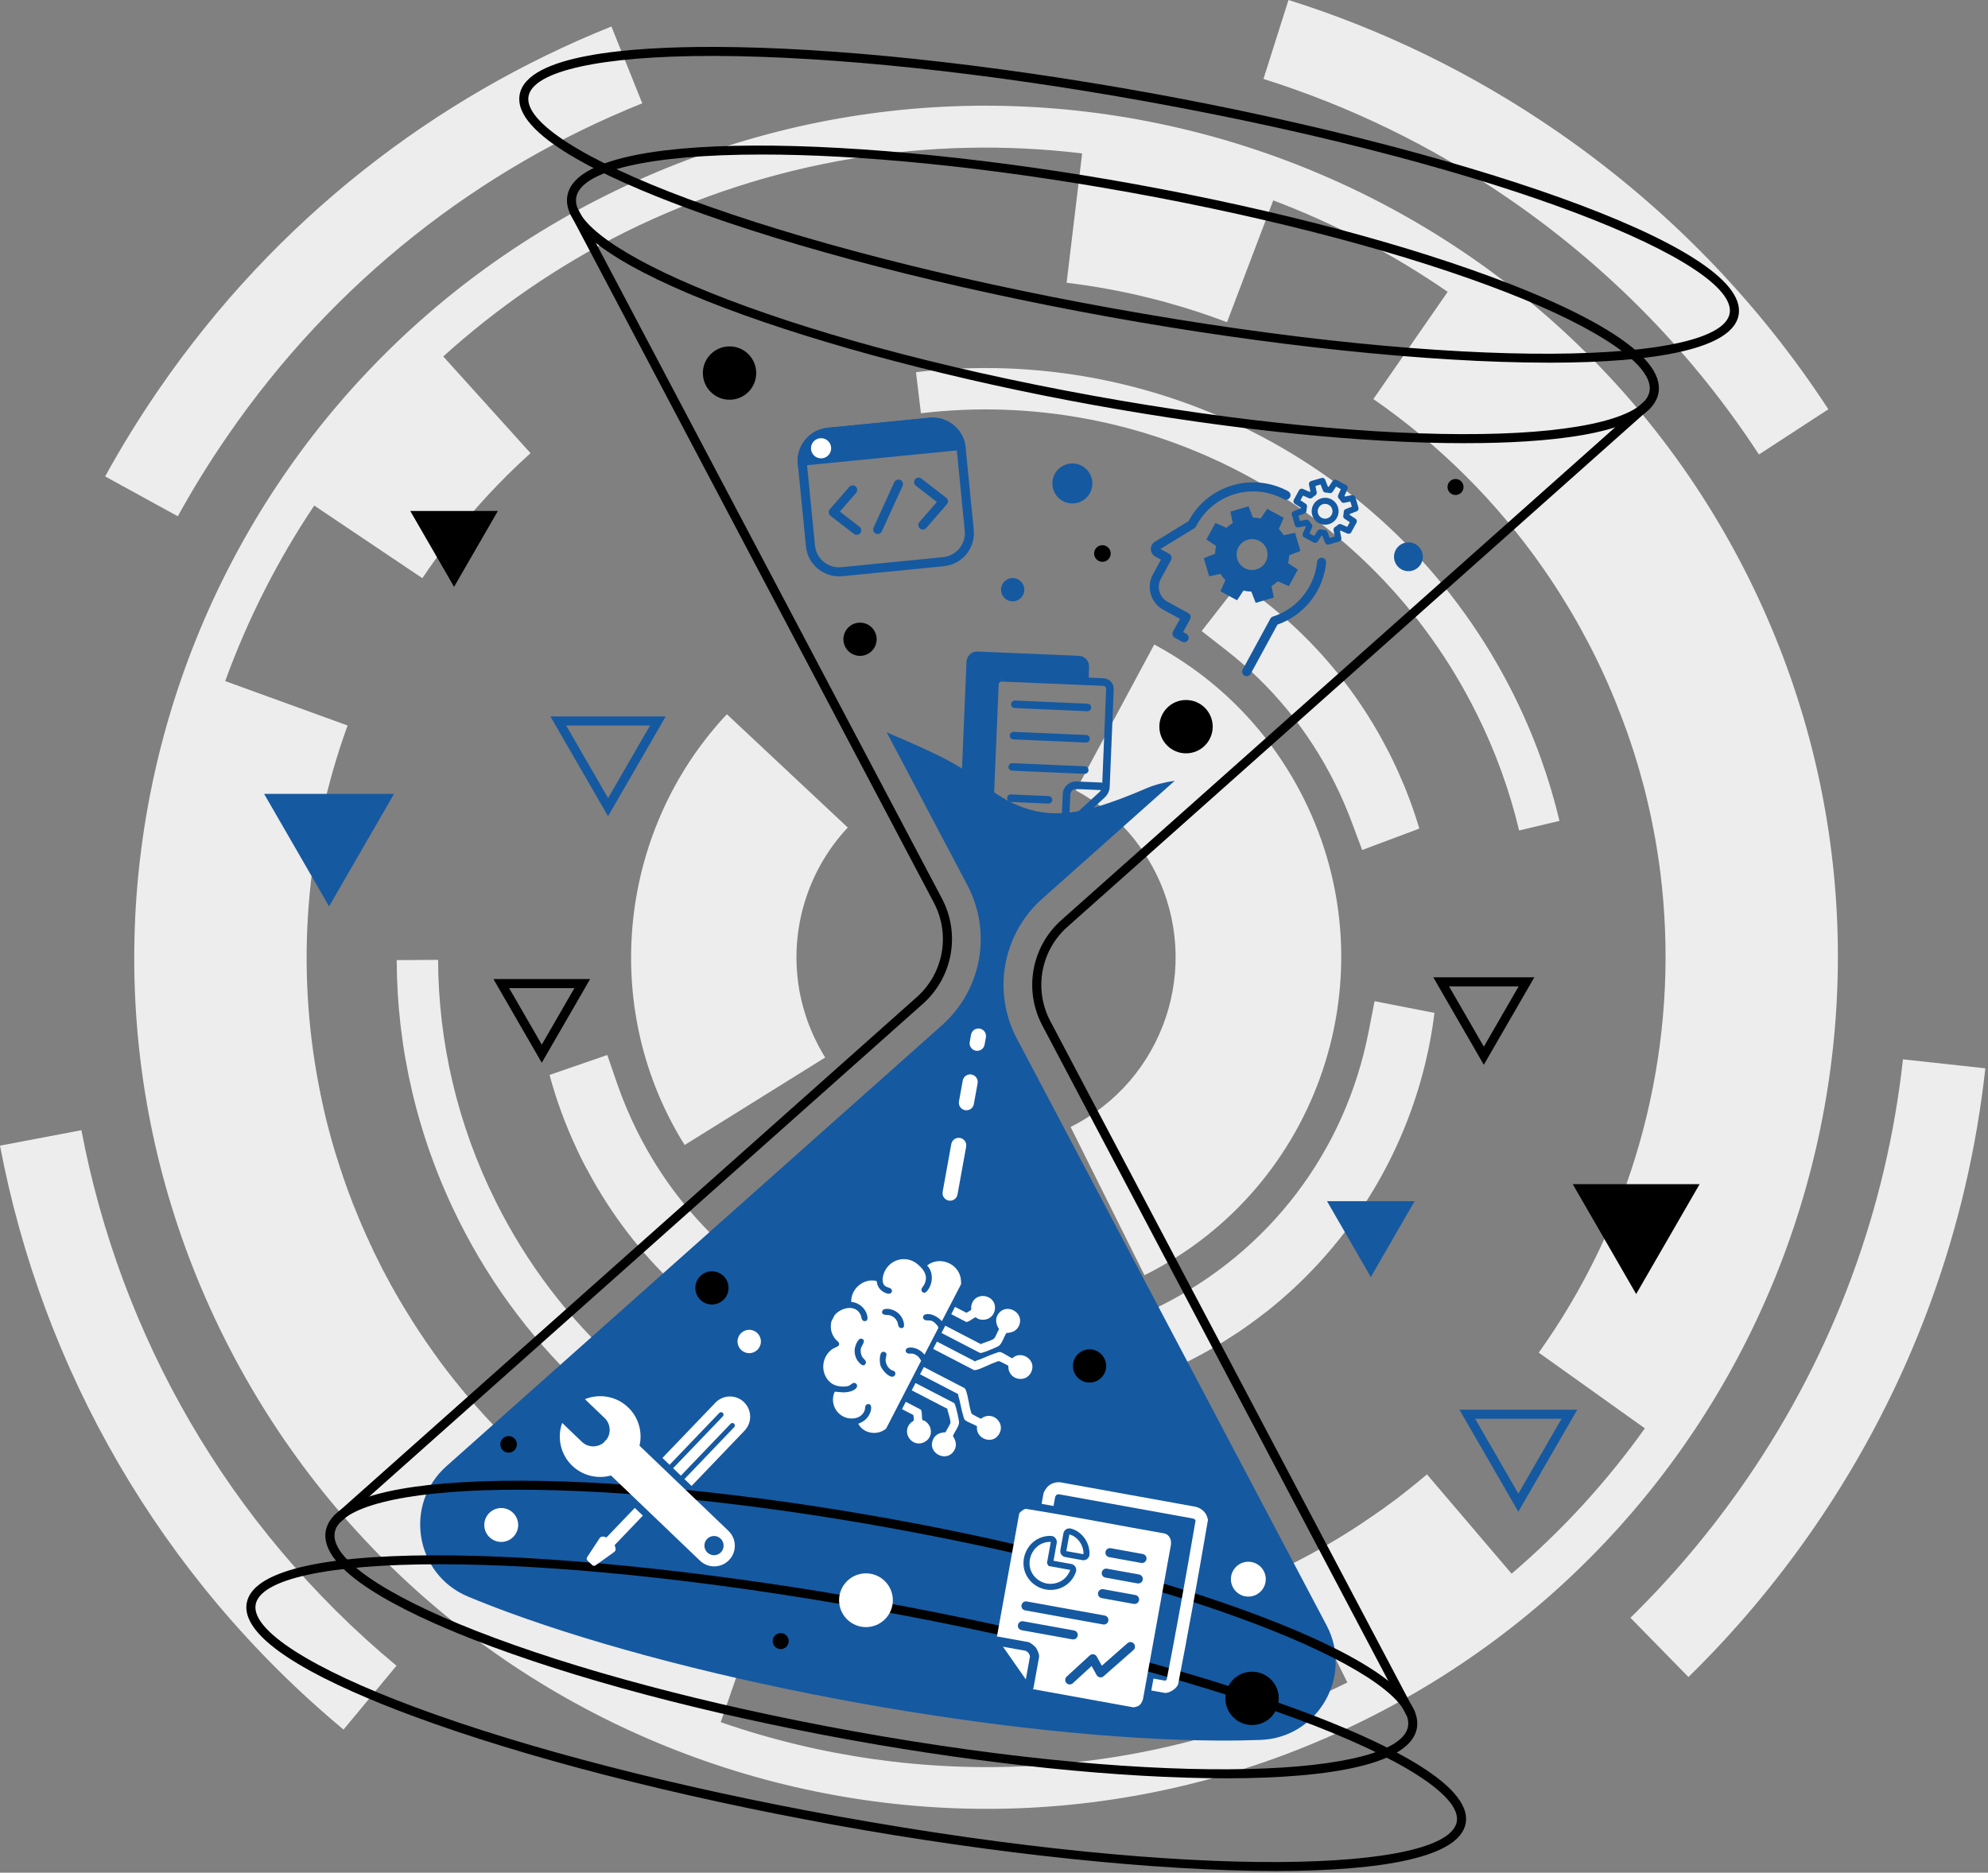 <svg width="658" height="620" viewBox="0 0 658 620" fill="none" xmlns="http://www.w3.org/2000/svg">
<rect x="0" y="0" width="658" height="620" fill="#808080" stroke="none"/>
<g clip-path="url(#clip0_669_11838)">
<path d="M273.14 350.141C272.91 349.751 272.67 349.351 272.44 348.971L272.37 348.831C272.37 348.831 272.3 348.761 272.28 348.721C272.24 348.631 272.18 348.561 272.13 348.461L272.11 348.421C272.05 348.311 271.99 348.201 271.93 348.101C271.85 347.991 271.79 347.871 271.74 347.751C271.68 347.611 271.61 347.501 271.55 347.381C271.47 347.281 271.41 347.161 271.34 347.041C271.28 346.931 271.22 346.801 271.14 346.691L270.98 346.371L270.95 346.341L270.79 346.011L270.77 345.971L270.61 345.641L270.59 345.611L270.44 345.311L270.41 345.251L270.23 344.881L270.07 344.571L270.01 344.451L269.89 344.201L269.84 344.101L269.71 343.841L269.67 343.771L269.51 343.441C269.51 343.441 269.51 343.391 269.48 343.341L269.36 343.111C269.36 343.111 269.32 343.031 269.32 342.981L269.21 342.761L269.16 342.661C269.11 342.561 269.06 342.461 269.05 342.371L269 342.261C268.96 342.171 268.92 342.081 268.88 341.991L268.82 341.871L268.71 341.651C268.71 341.651 268.69 341.561 268.68 341.531C268.64 341.451 268.62 341.381 268.58 341.291L268.54 341.201C268.48 341.081 268.44 340.961 268.39 340.861C268.4 340.821 268.39 340.811 268.39 340.811L268.25 340.541C268.25 340.541 268.22 340.451 268.2 340.411C268.2 340.331 268.16 340.261 268.12 340.191L268.06 340.081C268.03 339.991 267.99 339.901 267.97 339.811L267.91 339.691C267.89 339.591 267.84 339.501 267.81 339.411L267.75 339.301C267.74 339.211 267.71 339.151 267.68 339.071L267.62 338.941C267.59 338.871 267.57 338.791 267.56 338.711L267.5 338.601C267.45 338.501 267.4 338.381 267.38 338.281L267.33 338.191C267.31 338.121 267.28 338.021 267.24 337.931C267.22 337.891 267.2 337.851 267.21 337.811C267.18 337.751 267.16 337.681 267.12 337.611C267.09 337.551 267.1 337.511 267.08 337.461C267.06 337.391 267.02 337.301 266.99 337.201C266.97 337.161 266.96 337.141 266.98 337.121C266.92 337.011 266.89 336.911 266.87 336.801C266.85 336.771 266.83 336.721 266.82 336.651C266.79 336.601 266.79 336.541 266.75 336.461C266.73 336.421 266.72 336.361 266.69 336.301C266.69 336.251 266.65 336.201 266.64 336.101C266.62 336.071 266.62 336.021 266.6 335.971C266.57 335.871 266.54 335.761 266.49 335.641C266.48 335.611 266.46 335.571 266.47 335.531C266.45 335.471 266.41 335.391 266.39 335.331C266.39 335.281 266.37 335.211 266.34 335.171C266.32 335.101 266.31 335.051 266.28 334.971C266.27 334.921 266.24 334.871 266.24 334.831C266.21 334.761 266.2 334.701 266.18 334.621C266.16 334.551 266.12 334.461 266.11 334.391C266.09 334.311 266.06 334.251 266.05 334.181C266.03 334.121 266.01 334.071 265.99 334.021C265.99 333.971 265.97 333.921 265.95 333.851C265.93 333.801 265.92 333.741 265.89 333.661C265.89 333.621 265.89 333.571 265.86 333.521C265.83 333.451 265.82 333.401 265.81 333.331C265.81 333.291 265.79 333.261 265.78 333.221C265.75 333.101 265.72 332.971 265.68 332.841C265.65 332.781 265.65 332.741 265.64 332.691C265.62 332.621 265.62 332.561 265.59 332.491C265.57 332.441 265.58 332.401 265.55 332.351C265.53 332.291 265.51 332.221 265.5 332.161C265.5 332.111 265.48 332.081 265.48 332.031C265.44 331.881 265.4 331.751 265.36 331.611C265.36 331.591 265.34 331.561 265.34 331.531C265.34 331.461 265.3 331.391 265.3 331.311C265.28 331.271 265.28 331.231 265.26 331.191C265.25 331.121 265.24 331.061 265.21 330.991C265.21 330.951 265.19 330.901 265.19 330.861C265.13 330.591 265.08 330.351 265.03 330.111C265.02 330.091 265.01 330.071 265.01 330.051C265 329.981 264.97 329.891 264.96 329.811C264.95 329.771 264.93 329.741 264.92 329.711C264.92 329.621 264.9 329.571 264.88 329.491C264.88 329.451 264.88 329.451 264.88 329.451C264.83 329.251 264.81 329.071 264.76 328.881C264.74 328.801 264.73 328.731 264.71 328.661C264.71 328.621 264.71 328.601 264.69 328.561C264.69 328.471 264.66 328.401 264.66 328.331C264.66 328.311 264.64 328.271 264.62 328.231C264.59 327.981 264.53 327.711 264.49 327.441V327.401C264.49 327.321 264.46 327.221 264.45 327.141V327.081C264.37 326.701 264.31 326.321 264.26 325.941V325.901C264.24 325.821 264.22 325.741 264.22 325.631C264.16 325.231 264.12 324.841 264.07 324.431C261.84 306.041 267.93 287.481 280.6 273.971L240.58 236.461C207.14 272.141 199.32 325.551 221.13 369.311C222.82 372.701 224.65 375.961 226.61 379.081L273.15 350.091L273.14 350.141Z" fill="#EDEDED"/>
<path d="M431.58 264.491C420.68 242.611 403.54 224.931 382.04 213.381L356.09 261.691C362.64 265.191 368.62 269.911 373.63 275.671C373.7 275.751 373.76 275.831 373.82 275.891V275.911C374.02 276.151 374.22 276.351 374.39 276.571V276.591C374.47 276.641 374.52 276.731 374.59 276.791L374.61 276.831C374.67 276.931 374.74 276.981 374.78 277.041C374.9 277.191 375.01 277.331 375.11 277.471C375.15 277.471 375.16 277.501 375.17 277.511C375.21 277.561 375.27 277.621 375.31 277.681C375.33 277.711 375.36 277.751 375.38 277.781C375.43 277.841 375.47 277.901 375.51 277.941C375.54 278.001 375.58 278.031 375.59 278.071C375.64 278.131 375.67 278.171 375.71 278.241C375.74 278.241 375.75 278.271 375.78 278.301C375.86 278.401 375.95 278.521 376.04 278.641C376.06 278.681 376.08 278.701 376.13 278.751C376.16 278.791 376.2 278.841 376.24 278.891C376.27 278.951 376.29 278.981 376.32 279.021C376.35 279.091 376.39 279.121 376.44 279.191C376.47 279.221 376.51 279.261 376.54 279.321C376.6 279.401 376.67 279.491 376.74 279.581C376.76 279.631 376.81 279.671 376.84 279.721C376.89 279.781 376.93 279.821 376.96 279.871C376.99 279.911 377.02 279.951 377.05 280.011C377.09 280.051 377.13 280.111 377.17 280.161C377.19 280.201 377.23 280.241 377.27 280.291C377.3 280.361 377.34 280.411 377.4 280.481C377.45 280.561 377.5 280.631 377.56 280.711C377.6 280.761 377.62 280.791 377.64 280.831C377.7 280.901 377.73 280.951 377.76 281.001C377.8 281.051 377.84 281.101 377.87 281.151C377.91 281.211 377.93 281.251 377.97 281.301C378 281.321 378.04 281.401 378.07 281.431C378.11 281.501 378.14 281.551 378.19 281.611C378.23 281.671 378.28 281.751 378.35 281.831C378.38 281.891 378.42 281.941 378.46 282.001C378.48 282.051 378.52 282.081 378.55 282.141C378.59 282.191 378.61 282.251 378.66 282.311C378.68 282.351 378.73 282.391 378.76 282.441C378.79 282.511 378.84 282.561 378.86 282.611C378.89 282.631 378.92 282.691 378.94 282.731C379 282.811 379.06 282.921 379.13 283.021C379.15 283.051 379.18 283.091 379.19 283.131C379.24 283.191 379.29 283.261 379.32 283.331C379.35 283.371 379.37 283.411 379.38 283.441C379.43 283.521 379.46 283.581 379.52 283.651C379.54 283.681 379.56 283.711 379.58 283.761C379.64 283.861 379.69 283.961 379.75 284.031C379.77 284.071 379.77 284.081 379.79 284.091C379.84 284.191 379.89 284.261 379.94 284.371C379.98 284.411 380 284.441 380.02 284.481C380.07 284.541 380.1 284.611 380.14 284.671L380.2 284.791C380.25 284.851 380.3 284.941 380.35 285.011L380.39 285.101C380.45 285.201 380.52 285.301 380.57 285.411C380.59 285.441 380.6 285.461 380.62 285.481C380.66 285.571 380.7 285.651 380.76 285.721L380.82 285.831C380.87 285.891 380.92 285.981 380.96 286.061C380.98 286.091 381 286.121 381.02 286.161C381.06 286.251 381.13 286.361 381.18 286.461L381.2 286.491C381.28 286.581 381.33 286.681 381.37 286.771L381.44 286.901L381.54 287.111C381.54 287.111 381.58 287.201 381.61 287.231L381.73 287.481L381.77 287.561C381.84 287.651 381.9 287.761 381.95 287.871L381.99 287.941L382.12 288.211L382.16 288.301C382.22 288.391 382.26 288.461 382.3 288.541L382.36 288.661L382.52 288.971C397.97 319.981 385.35 357.651 354.35 373.101L378.81 422.191C436.83 393.281 460.52 322.561 431.6 264.531L431.58 264.491Z" fill="#EDEDED"/>
<path d="M345.47 444.971L350.05 464.651C354.03 464.031 358 463.211 361.96 462.241C362 462.241 362.02 462.241 362.06 462.211C362.18 462.191 362.3 462.151 362.4 462.141C362.45 462.111 362.52 462.111 362.58 462.091C362.66 462.071 362.76 462.051 362.84 462.021C362.94 462.001 363.06 461.951 363.17 461.931C363.22 461.921 363.26 461.931 363.31 461.911C371.65 459.771 379.89 456.881 387.98 453.211L388.06 453.171C388.21 453.131 388.33 453.061 388.45 453.001L388.57 452.941C388.69 452.881 388.82 452.831 388.94 452.771L389.06 452.711C389.22 452.661 389.39 452.571 389.53 452.511C389.72 452.431 389.87 452.361 390.05 452.271L390.09 452.251L390.52 452.041L390.65 451.981C390.76 451.921 390.89 451.881 390.99 451.831L391.16 451.751L391.47 451.591L391.65 451.501C391.75 451.461 391.84 451.421 391.94 451.371L392.13 451.271L392.45 451.111L392.6 451.031L393.06 450.801L393.52 450.571L393.7 450.481L393.99 450.341L394.2 450.241C394.29 450.191 394.38 450.151 394.48 450.081L394.66 449.991L394.95 449.841L395.15 449.741C395.24 449.701 395.33 449.631 395.43 449.581L395.6 449.491L396.04 449.271L396.16 449.211C396.28 449.151 396.41 449.091 396.54 449.001L396.69 448.921C396.8 448.871 396.89 448.821 396.98 448.751L397.19 448.651C397.28 448.591 397.36 448.551 397.46 448.501L397.64 448.411L397.95 448.261C397.95 448.261 398.05 448.181 398.1 448.161C398.23 448.101 398.34 448.031 398.46 447.971C398.49 447.951 398.52 447.941 398.55 447.911C398.72 447.831 398.88 447.751 399.03 447.651L399.08 447.631C399.22 447.551 399.35 447.491 399.49 447.411C399.54 447.381 399.58 447.371 399.63 447.321C399.74 447.271 399.84 447.221 399.96 447.141C400 447.121 400.08 447.081 400.1 447.051C400.21 447.001 400.31 446.941 400.39 446.881L400.59 446.781C400.67 446.741 400.77 446.681 400.86 446.641C400.9 446.581 400.98 446.551 401.05 446.511C401.15 446.451 401.25 446.401 401.36 446.341L401.51 446.271C401.65 446.171 401.78 446.091 401.93 446.001C401.98 445.971 402.02 445.941 402.06 445.921C402.18 445.861 402.28 445.801 402.38 445.741C402.44 445.711 402.51 445.681 402.55 445.641C402.65 445.591 402.74 445.531 402.83 445.481C402.89 445.441 402.95 445.411 403 445.351C403.11 445.301 403.2 445.251 403.31 445.191L403.46 445.111C403.56 445.031 403.66 444.971 403.78 444.911C403.82 444.891 403.86 444.871 403.9 444.831C404.03 444.751 404.17 444.671 404.31 444.601C404.31 444.581 404.33 444.571 404.35 444.561C404.51 444.461 404.66 444.381 404.81 444.291C404.83 444.261 404.87 444.241 404.9 444.231C405.03 444.151 405.14 444.071 405.27 444.001C405.31 443.981 405.35 443.951 405.38 443.931C405.48 443.851 405.59 443.781 405.71 443.721C405.76 443.701 405.8 443.671 405.84 443.631C405.94 443.571 406.05 443.491 406.17 443.421C406.21 443.401 406.23 443.391 406.27 443.351C406.4 443.271 406.51 443.201 406.65 443.121C406.66 443.121 406.7 443.101 406.73 443.061C406.88 442.961 407.02 442.891 407.16 442.781C407.32 442.701 407.47 442.581 407.62 442.501L407.7 442.461C407.81 442.371 407.93 442.301 408.06 442.211C408.1 442.191 408.13 442.171 408.16 442.141C408.26 442.081 408.38 442.001 408.5 441.931C408.54 441.911 408.59 441.881 408.61 441.841C408.74 441.771 408.85 441.711 408.95 441.631C408.99 441.611 409.03 441.581 409.06 441.571C409.17 441.491 409.3 441.411 409.43 441.331C409.43 441.331 409.47 441.301 409.5 441.291C409.81 441.091 410.1 440.891 410.4 440.681H410.43C410.56 440.561 410.7 440.471 410.83 440.381C410.83 440.381 410.88 440.351 410.9 440.331C411.03 440.251 411.14 440.171 411.27 440.081L411.35 440.041C411.47 439.931 411.6 439.861 411.72 439.771C411.74 439.761 411.76 439.731 411.78 439.721C411.92 439.621 412.05 439.541 412.2 439.441C412.2 439.441 412.2 439.441 412.21 439.421C412.51 439.221 412.8 439.001 413.09 438.801L413.13 438.781C413.26 438.681 413.4 438.581 413.53 438.491C413.56 438.481 413.57 438.461 413.6 438.451C413.72 438.351 413.83 438.261 413.96 438.171L414.02 438.141C414.16 438.041 414.28 437.951 414.42 437.861C414.43 437.861 414.43 437.831 414.44 437.821C414.88 437.501 415.34 437.191 415.77 436.851C415.9 436.751 416.05 436.651 416.19 436.541L416.23 436.521C416.35 436.421 416.48 436.311 416.62 436.231C416.64 436.231 416.66 436.211 416.67 436.181C417.53 435.531 418.38 434.881 419.23 434.221H419.25C443.18 415.271 460.22 389.841 469.04 361.781C469.09 361.611 469.13 361.451 469.16 361.301C469.2 361.281 469.19 361.271 469.22 361.231C469.24 361.091 469.29 360.971 469.33 360.821C469.33 360.791 469.36 360.751 469.37 360.731C469.41 360.611 469.44 360.471 469.49 360.341C469.49 360.311 469.51 360.281 469.51 360.251C469.56 360.111 469.61 359.941 469.64 359.791V359.771C469.71 359.601 469.74 359.461 469.8 359.291C469.81 359.251 469.83 359.211 469.83 359.171C469.87 359.071 469.91 358.931 469.94 358.821C469.96 358.771 469.98 358.721 469.99 358.641C470.02 358.541 470.04 358.471 470.06 358.351C470.09 358.291 470.1 358.221 470.13 358.141C470.15 358.061 470.16 357.981 470.19 357.901C470.2 357.821 470.23 357.721 470.26 357.671C470.28 357.591 470.29 357.511 470.31 357.461C470.34 357.361 470.37 357.271 470.4 357.181C470.4 357.141 470.42 357.091 470.42 357.061C470.54 356.661 470.65 356.271 470.76 355.881V355.851C470.79 355.721 470.84 355.591 470.86 355.471C470.86 355.471 470.87 355.441 470.89 355.411C470.91 355.281 470.96 355.151 470.98 355.021C471 354.991 470.99 354.981 471 354.971C472.7 348.531 473.97 341.971 474.78 335.341L454.96 331.471L452.99 341.571C445.24 381.301 420.05 414.421 383.88 432.441C374.8 436.961 365.23 440.401 355.47 442.661L345.45 445.001L345.47 444.971Z" fill="#EDEDED"/>
<path d="M459.46 248.67L459.31 248.37L459.23 248.21C459.18 248.11 459.12 248.01 459.07 247.9L458.99 247.74L458.84 247.44C458.84 247.44 458.77 247.34 458.74 247.29L458.58 246.98C458.58 246.98 458.52 246.88 458.5 246.84C458.26 246.38 458.01 245.92 457.78 245.48C457.76 245.44 457.73 245.39 457.7 245.35C457.65 245.25 457.6 245.14 457.53 245.05L457.45 244.89C457.4 244.79 457.33 244.68 457.28 244.56C457.26 244.52 457.24 244.47 457.2 244.43C457.14 244.32 457.09 244.21 457.03 244.12L456.96 243.97C456.89 243.86 456.84 243.76 456.79 243.68L456.71 243.51C456.64 243.42 456.59 243.31 456.53 243.21L456.47 243.09C456.12 242.48 455.77 241.88 455.41 241.27L455.39 241.24C455.3 241.1 455.24 240.96 455.15 240.82C455.14 240.8 455.13 240.78 455.11 240.77C455.05 240.64 454.96 240.52 454.89 240.39C454.87 240.36 454.86 240.34 454.83 240.28C454.77 240.17 454.68 240.05 454.62 239.92L454.6 239.88C454.51 239.72 454.42 239.59 454.34 239.45C454.34 239.45 454.34 239.44 454.32 239.42C444.71 223.5 432.48 209.94 418.48 199.04L417.75 198.47C415.28 196.56 412.74 194.73 410.16 192.99L397.73 208.93L405.84 215.25C421.05 227.12 433.19 241.99 441.86 259.4C443.89 263.48 445.68 267.61 447.25 271.77L450.86 281.41L469.78 274.32C468.48 269.91 466.94 265.53 465.2 261.17C465.13 261.03 465.09 260.92 465.04 260.81C465.01 260.74 465.02 260.7 464.98 260.62C464.94 260.55 464.93 260.49 464.89 260.42C464.84 260.3 464.8 260.17 464.74 260.06L464.72 260.02C463.48 257.05 462.17 254.09 460.73 251.17L460.71 251.12L460.51 250.71L460.49 250.68L460.27 250.23L460.04 249.77L459.97 249.64L459.81 249.31L459.73 249.15C459.67 249.04 459.61 248.94 459.57 248.85L459.49 248.68L459.46 248.67Z" fill="#EDEDED"/>
<path d="M194.05 386.689C194.28 387.109 194.48 387.519 194.71 387.919L194.75 388.009C210.11 416.509 233.51 438.069 260.7 451.339L260.72 451.359C260.86 451.429 260.98 451.479 261.1 451.549C261.1 451.549 261.12 451.569 261.15 451.569C261.27 451.619 261.39 451.669 261.48 451.739C261.52 451.739 261.54 451.759 261.57 451.759C261.68 451.819 261.8 451.879 261.89 451.919C261.93 451.939 261.94 451.949 261.98 451.959C262.08 451.999 262.18 452.059 262.28 452.099C262.33 452.129 262.39 452.159 262.44 452.179C262.52 452.219 262.59 452.259 262.68 452.279C262.74 452.319 262.81 452.349 262.86 452.369C262.93 452.389 263 452.429 263.08 452.489C263.15 452.489 263.23 452.539 263.3 452.579C263.36 452.619 263.42 452.629 263.48 452.669C263.56 452.699 263.64 452.739 263.71 452.779C263.76 452.789 263.82 452.839 263.88 452.849C263.97 452.889 264.06 452.939 264.16 452.969C264.2 452.989 264.24 452.999 264.27 453.029C264.38 453.069 264.46 453.119 264.57 453.169C264.6 453.179 264.63 453.199 264.67 453.209C264.78 453.259 264.9 453.319 265.02 453.369C265.02 453.369 265.05 453.379 265.06 453.399C265.18 453.449 265.32 453.489 265.44 453.559L265.47 453.579C273.03 456.919 280.85 459.669 288.86 461.739L295.25 442.569L285.51 439.299C252.75 428.389 226.26 405.359 210.87 374.459C208.37 369.449 206.18 364.239 204.34 358.979L201 349.279L181.89 355.879C184.1 364.079 187.06 372.199 190.79 380.159C190.83 380.289 190.9 380.429 190.97 380.559L191.01 380.639C191.07 380.779 191.12 380.889 191.18 380.999L191.25 381.139C191.33 381.299 191.41 381.479 191.49 381.649L191.63 381.929L191.73 382.139C191.76 382.249 191.81 382.339 191.85 382.429L191.96 382.649L192.12 382.969L192.21 383.149L192.46 383.649L192.95 384.629C193.31 385.309 193.65 385.989 194.01 386.669L194.03 386.709L194.05 386.689Z" fill="#EDEDED"/>
<path d="M113.71 572.61L131.23 551.48C75.29 504.99 39.75 441.76 26.95 374.18L0 379.29C13.95 452.86 52.7 521.82 113.71 572.62V572.61Z" fill="#EDEDED"/>
<path d="M75.34 144.26C110.7 92.889 158.8 55.789 212.58 34.2L202.37 8.77C143.77 32.27 91.2 72.809 52.73 128.69C46.19 138.19 40.23 147.85 34.8 157.73L58.86 170.93C63.84 161.84 69.33 152.97 75.35 144.25L75.34 144.26Z" fill="#EDEDED"/>
<path d="M577.85 490.151C566.37 506.821 553.55 521.981 539.65 535.601L558.85 555.211L558.82 555.251C574.01 540.381 588 523.821 600.47 505.711C632.74 458.821 651.32 406.541 657.12 353.691L629.85 350.721C624.52 399.221 607.52 447.061 577.86 490.151H577.85Z" fill="#EDEDED"/>
<path d="M582.19 150.47L605.16 135.5C582.11 100.16 551.94 68.68 515.1 43.32C487.16 24.08 457.26 9.66 426.47 0L418.19 26.13C446.44 35.04 473.88 48.22 499.55 65.9C533.4 89.2 561.06 118.08 582.18 150.48L582.19 150.47Z" fill="#EDEDED"/>
<path d="M392.89 500.289L388.21 487.429C302.73 518.549 205.63 481.159 164.1 397.809C151.26 372.039 145.11 344.749 145 317.789L131.3 317.869C131.39 346.819 138 376.239 151.8 403.939C196.48 493.619 300.89 533.819 392.89 500.299V500.289Z" fill="#EDEDED"/>
<path d="M488.67 236.089C494.98 248.749 499.69 261.799 502.8 274.949L516.17 271.769C512.78 257.569 507.75 243.549 500.98 229.959C463.15 154.139 382.7 113.699 303.18 123.219L304.81 136.819C378.73 127.999 453.58 165.559 488.66 236.089H488.67Z" fill="#EDEDED"/>
<path d="M452.09 569.221C591.41 499.801 648.09 330.581 578.7 191.191C509.23 51.891 340 -4.779 200.68 64.631C61.35 134.051 4.65 303.291 74.07 442.621C143.51 581.981 312.76 638.641 452.09 569.221ZM180.46 488.081C180.3 487.941 180.1 487.811 179.97 487.651C179.94 487.651 179.93 487.631 179.9 487.631C179.76 487.481 179.57 487.351 179.45 487.201H179.42C179.26 487.061 179.09 486.911 178.93 486.771V486.741C178.74 486.611 178.57 486.451 178.41 486.311L178.39 486.281C178.2 486.151 178.07 486.001 177.89 485.891C177.87 485.851 177.86 485.821 177.82 485.801C177.66 485.681 177.54 485.551 177.39 485.411C177.35 485.401 177.33 485.381 177.32 485.351C177.16 485.221 177.02 485.091 176.85 484.961C176.84 484.941 176.81 484.911 176.8 484.891C176.66 484.761 176.49 484.641 176.36 484.501C176.34 484.471 176.32 484.461 176.27 484.441C176.14 484.291 175.99 484.171 175.84 484.061C175.82 484.031 175.76 483.981 175.72 483.941C175.61 483.831 175.49 483.701 175.35 483.591C175.31 483.571 175.29 483.541 175.27 483.501C175.13 483.391 174.97 483.251 174.85 483.121C174.83 483.081 174.76 483.081 174.73 483.031C174.61 482.901 174.47 482.781 174.32 482.671C174.3 482.631 174.28 482.591 174.22 482.581C174.1 482.451 173.98 482.331 173.86 482.211C173.79 482.161 173.75 482.131 173.69 482.071C173.57 481.961 173.47 481.861 173.32 481.751C173.29 481.691 173.28 481.661 173.21 481.641C173.08 481.521 172.97 481.411 172.85 481.271C172.79 481.231 172.74 481.191 172.72 481.141C172.58 481.051 172.47 480.931 172.36 480.821C172.3 480.761 172.28 480.721 172.2 480.671C172.08 480.581 171.97 480.461 171.86 480.361C171.84 480.311 171.74 480.261 171.71 480.211C171.6 480.091 171.46 479.981 171.35 479.881C171.3 479.851 171.27 479.791 171.23 479.771C171.11 479.641 170.96 479.521 170.85 479.401C170.83 479.361 170.77 479.311 170.72 479.271C170.61 479.171 170.5 479.051 170.37 478.941C170.33 478.891 170.27 478.851 170.23 478.781C170.11 478.671 170 478.571 169.89 478.471C169.81 478.421 169.79 478.381 169.73 478.311C169.62 478.191 169.49 478.091 169.38 477.991C169.33 477.931 169.31 477.891 169.23 477.861C169.13 477.741 169 477.621 168.88 477.521C168.85 477.451 168.8 477.411 168.76 477.361C168.63 477.241 168.52 477.141 168.41 477.011C168.38 476.961 168.3 476.941 168.27 476.881C168.15 476.761 168.04 476.651 167.94 476.561C167.88 476.491 167.81 476.441 167.77 476.361C167.67 476.251 167.56 476.161 167.44 476.061C167.4 476.021 167.34 475.961 167.32 475.901C167.2 475.781 167.08 475.691 166.97 475.561C166.91 475.521 166.85 475.471 166.81 475.421C166.71 475.311 166.61 475.211 166.5 475.111C166.45 475.041 166.38 474.991 166.32 474.921C166.24 474.801 166.13 474.721 166.02 474.621C165.95 474.541 165.9 474.481 165.82 474.421C165.75 474.321 165.63 474.211 165.54 474.121C165.47 474.061 165.41 474.001 165.36 473.941C165.26 473.821 165.16 473.721 165.05 473.631C165.01 473.551 164.92 473.501 164.89 473.431C164.79 473.321 164.68 473.241 164.57 473.151C164.53 473.061 164.45 472.991 164.41 472.921C164.3 472.831 164.19 472.751 164.11 472.651C164.05 472.571 163.98 472.501 163.91 472.421C163.79 472.321 163.72 472.231 163.64 472.121C163.56 472.081 163.52 472.001 163.43 471.961C163.35 471.831 163.25 471.751 163.15 471.611C163.06 471.571 163.02 471.501 162.97 471.431C162.89 471.331 162.78 471.221 162.67 471.131C162.63 471.051 162.55 471.001 162.52 470.941C162.41 470.841 162.29 470.731 162.22 470.621C162.14 470.551 162.08 470.491 162.02 470.431C161.91 470.351 161.83 470.231 161.73 470.101C161.66 470.071 161.61 469.981 161.57 469.941C161.48 469.831 161.36 469.711 161.26 469.621C161.23 469.551 161.13 469.481 161.1 469.431C160.99 469.301 160.89 469.221 160.8 469.121C160.73 469.051 160.7 468.991 160.61 468.921C160.53 468.821 160.46 468.731 160.35 468.641C160.29 468.531 160.22 468.481 160.13 468.391C160.06 468.301 159.95 468.211 159.88 468.121C159.81 468.061 159.77 467.971 159.68 467.921C159.6 467.811 159.5 467.671 159.4 467.581C159.34 467.521 159.29 467.461 159.24 467.371C159.12 467.261 159.01 467.161 158.92 467.061C158.88 466.991 158.84 466.921 158.75 466.871C158.69 466.751 158.58 466.661 158.48 466.561C158.44 466.481 158.34 466.431 158.29 466.341C158.19 466.251 158.12 466.151 158.03 466.051C157.97 465.981 157.9 465.911 157.85 465.841C157.76 465.731 157.65 465.631 157.56 465.531C157.49 465.461 157.44 465.361 157.37 465.321C157.29 465.221 157.2 465.091 157.08 464.981C157.05 464.921 157 464.861 156.94 464.801C156.84 464.711 156.78 464.591 156.66 464.491C156.62 464.411 156.53 464.341 156.49 464.261C156.37 464.131 156.24 464.001 156.12 463.871L156.06 463.751C155.93 463.591 155.8 463.481 155.67 463.331C155.65 463.291 155.63 463.251 155.58 463.221C155.45 463.071 155.35 462.931 155.22 462.791C155.2 462.741 155.16 462.741 155.12 462.711C155.02 462.581 154.92 462.441 154.8 462.321C154.78 462.281 154.71 462.211 154.67 462.161C154.52 462.001 154.38 461.841 154.25 461.681L154.23 461.651C154.13 461.511 154.02 461.381 153.89 461.231C153.87 461.191 153.82 461.141 153.77 461.101C153.52 460.771 153.28 460.471 153.02 460.181C152.99 460.131 152.92 460.061 152.88 460.031C152.61 459.681 152.33 459.371 152.07 459.021C151.97 458.941 151.92 458.841 151.85 458.751C151.76 458.641 151.65 458.531 151.59 458.401C151.53 458.361 151.5 458.321 151.46 458.251C151.33 458.131 151.25 458.011 151.15 457.871C151.08 457.801 151.03 457.741 150.99 457.671C150.87 457.561 150.8 457.421 150.69 457.321L150.67 457.281C150.53 457.111 150.39 456.961 150.27 456.781C150.21 456.731 150.16 456.631 150.08 456.571C150.02 456.441 149.89 456.351 149.84 456.241C149.75 456.161 149.69 456.051 149.63 455.971C149.56 455.891 149.49 455.801 149.42 455.731C149.37 455.621 149.27 455.531 149.22 455.451C149.13 455.351 149.06 455.251 148.98 455.151C148.92 455.091 148.87 454.991 148.81 454.941C148.73 454.821 148.64 454.731 148.57 454.611C148.48 454.521 148.41 454.441 148.35 454.321C148.26 454.251 148.2 454.141 148.13 454.061C148.07 453.961 147.97 453.851 147.89 453.761C147.84 453.671 147.78 453.591 147.71 453.521C147.65 453.401 147.56 453.331 147.51 453.231C147.43 453.131 147.35 453.041 147.29 452.961C147.2 452.861 147.15 452.751 147.08 452.681C147.01 452.591 146.96 452.471 146.86 452.411C146.81 452.311 146.74 452.201 146.65 452.111C146.6 452.021 146.51 451.941 146.45 451.831C146.37 451.741 146.3 451.661 146.24 451.541C146.15 451.471 146.1 451.371 146.02 451.291C145.96 451.201 145.91 451.101 145.83 451.011C145.75 450.921 145.69 450.801 145.6 450.721C145.55 450.621 145.48 450.551 145.42 450.461C145.36 450.351 145.29 450.261 145.2 450.151C145.16 450.061 145.05 449.981 145.01 449.881C144.94 449.791 144.86 449.691 144.81 449.591C144.74 449.501 144.66 449.401 144.61 449.301C144.54 449.211 144.47 449.131 144.42 449.031C144.32 448.941 144.27 448.841 144.22 448.741C144.11 448.661 144.06 448.551 143.99 448.451C143.91 448.381 143.86 448.271 143.78 448.191C143.72 448.091 143.66 447.981 143.58 447.901C143.52 447.821 143.47 447.721 143.39 447.631C143.32 447.531 143.26 447.411 143.18 447.331C143.12 447.231 143.06 447.121 142.99 447.061C142.91 446.961 142.85 446.851 142.79 446.751C142.7 446.671 142.65 446.571 142.59 446.491C142.51 446.391 142.45 446.271 142.36 446.171C142.3 446.101 142.26 446.021 142.2 445.931C142.1 445.841 142.04 445.721 141.96 445.601C141.9 445.541 141.85 445.431 141.8 445.341C141.68 445.231 141.63 445.131 141.56 445.021C141.48 444.931 141.44 444.861 141.39 444.751C141.31 444.651 141.24 444.561 141.18 444.451C141.09 444.361 141.03 444.271 140.98 444.171C140.92 444.061 140.8 443.961 140.76 443.871C140.7 443.761 140.64 443.681 140.58 443.581C140.52 443.471 140.44 443.401 140.36 443.281C140.32 443.191 140.26 443.071 140.19 442.991C140.11 442.911 140.05 442.811 139.98 442.701C139.91 442.611 139.86 442.511 139.82 442.421C139.73 442.321 139.65 442.221 139.6 442.121C139.53 442.031 139.44 441.931 139.4 441.841C139.34 441.721 139.27 441.631 139.19 441.511C139.15 441.421 139.1 441.331 139.01 441.251C138.94 441.161 138.88 441.051 138.82 440.961C138.73 440.871 138.68 440.761 138.62 440.651C138.55 440.561 138.48 440.481 138.42 440.361C138.38 440.271 138.29 440.171 138.23 440.091C138.17 439.981 138.12 439.871 138.05 439.781C137.96 439.681 137.91 439.581 137.86 439.481C137.79 439.381 137.72 439.281 137.66 439.171C137.61 439.071 137.53 439.001 137.46 438.911C137.4 438.801 137.35 438.701 137.27 438.591C137.19 438.511 137.14 438.411 137.09 438.301C137.04 438.211 136.96 438.091 136.9 438.011C136.84 437.891 136.79 437.791 136.69 437.691C136.63 437.611 136.58 437.521 136.54 437.431C136.46 437.301 136.36 437.221 136.31 437.111C136.26 437.011 136.21 436.901 136.14 436.801C136.07 436.701 136.03 436.611 135.98 436.501C135.89 436.411 135.84 436.301 135.75 436.201C135.7 436.101 135.65 435.991 135.59 435.901C135.51 435.821 135.45 435.711 135.4 435.601C135.34 435.491 135.28 435.411 135.2 435.311L135.05 435.011C134.95 434.901 134.9 434.821 134.83 434.701C134.77 434.591 134.73 434.491 134.66 434.411C134.6 434.301 134.52 434.201 134.47 434.101C134.42 434.001 134.37 433.901 134.29 433.811C134.22 433.701 134.17 433.601 134.11 433.491C134.05 433.381 133.96 433.301 133.9 433.191L133.75 432.891C133.69 432.781 133.62 432.691 133.53 432.601L133.37 432.281C133.32 432.171 133.24 432.071 133.17 431.961L133.02 431.661C132.96 431.551 132.86 431.461 132.79 431.371L132.64 431.071C132.58 430.961 132.51 430.861 132.46 430.761C132.37 430.661 132.32 430.571 132.27 430.461C132.22 430.351 132.16 430.251 132.09 430.151C132.03 430.041 131.97 429.951 131.91 429.831L131.75 429.501C131.68 429.421 131.62 429.301 131.54 429.221L131.38 428.891C131.33 428.791 131.28 428.681 131.2 428.581C131.14 428.471 131.06 428.391 130.99 428.251L130.85 427.971C130.79 427.851 130.72 427.741 130.66 427.631C130.59 427.551 130.54 427.451 130.49 427.341L130.32 427.001C130.28 426.921 130.18 426.821 130.14 426.731C130.09 426.631 130.02 426.521 129.96 426.421L129.79 426.091C129.73 425.971 129.68 425.861 129.6 425.761C129.55 425.661 129.5 425.571 129.41 425.471L129.25 425.151L129.1 424.851C129.04 424.731 128.96 424.621 128.91 424.511C128.86 424.411 128.79 424.321 128.75 424.231L128.58 423.881L128.43 423.581L128.27 423.261C128.18 423.171 128.13 423.071 128.08 422.971C128.02 422.861 127.95 422.761 127.9 422.661L127.73 422.321L127.57 422.001L127.4 421.671L127.26 421.381C127.19 421.281 127.13 421.171 127.06 421.031L126.92 420.741C126.83 420.651 126.77 420.521 126.71 420.411L126.55 420.081L126.39 419.761L126.21 419.401L126.08 419.131L125.88 418.741L125.75 418.481L125.48 417.941L125.43 417.841L125.1 417.171L124.76 416.501L124.66 416.291L124.45 415.861L124.28 415.521L124.12 415.201L123.96 414.881L123.79 414.541L123.63 414.211L123.46 413.861C123.42 413.771 123.37 413.681 123.36 413.561L123.18 413.191C123.13 413.091 123.1 412.981 123.05 412.891L122.86 412.511L122.73 412.251L122.54 411.871L122.39 411.571C122.35 411.441 122.28 411.311 122.23 411.201C122.18 411.101 122.17 410.991 122.13 410.901L121.94 410.521L121.79 410.221C121.73 410.111 121.67 409.981 121.63 409.851C121.59 409.761 121.54 409.671 121.5 409.551L121.32 409.191L121.17 408.891C121.11 408.771 121.09 408.641 121.04 408.541C120.98 408.431 120.95 408.321 120.91 408.231L120.73 407.871L120.58 407.571C120.54 407.441 120.48 407.321 120.45 407.181L120.31 406.891C120.25 406.771 120.19 406.651 120.15 406.521C120.09 406.411 120.06 406.301 120 406.191L119.84 405.861C119.79 405.761 119.74 405.671 119.72 405.541C119.66 405.421 119.62 405.291 119.56 405.171L119.42 404.891C119.38 404.751 119.32 404.621 119.28 404.481L119.15 404.211C119.08 404.081 119.05 403.961 118.98 403.831C118.95 403.731 118.9 403.631 118.85 403.531C118.79 403.421 118.73 403.291 118.71 403.151C118.67 403.061 118.63 402.951 118.59 402.861C118.53 402.731 118.46 402.601 118.43 402.491C118.37 402.381 118.37 402.261 118.32 402.161C118.26 402.051 118.21 401.941 118.16 401.811C118.12 401.721 118.09 401.611 118.03 401.501C117.97 401.391 117.91 401.261 117.89 401.151C117.83 401.041 117.81 400.911 117.76 400.821C117.7 400.701 117.65 400.591 117.6 400.481C117.6 400.361 117.55 400.271 117.49 400.161C117.43 400.051 117.38 399.911 117.33 399.751L117.2 399.501C117.16 399.351 117.11 399.191 117.04 399.051L116.93 398.841C116.87 398.681 116.83 398.521 116.76 398.381C116.72 398.301 116.71 398.221 116.68 398.151C116.61 397.961 116.53 397.811 116.47 397.611C116.45 397.571 116.44 397.511 116.42 397.481C116.31 397.261 116.24 397.051 116.17 396.811V396.791C115.97 396.341 115.82 395.891 115.65 395.411L115.57 395.241C115.51 395.071 115.45 394.921 115.37 394.741C115.38 394.681 115.35 394.611 115.34 394.551C115.26 394.391 115.19 394.251 115.15 394.041L115.06 393.861C115 393.691 114.94 393.531 114.87 393.391C114.87 393.301 114.84 393.231 114.83 393.171C114.75 393.011 114.7 392.871 114.65 392.701L114.55 392.511C114.51 392.321 114.44 392.181 114.41 392.021C114.39 391.941 114.35 391.871 114.31 391.791C114.24 391.661 114.23 391.491 114.17 391.351C114.13 391.261 114.1 391.161 114.08 391.071C114.01 390.931 113.98 390.781 113.94 390.651C113.9 390.561 113.85 390.471 113.84 390.391C113.81 390.251 113.74 390.121 113.7 389.981C113.67 389.881 113.62 389.781 113.58 389.691C113.56 389.561 113.5 389.401 113.46 389.311C113.43 389.201 113.43 389.101 113.38 389.011C113.32 388.891 113.28 388.741 113.22 388.621C113.18 388.531 113.17 388.431 113.16 388.351C113.09 388.201 113.03 388.051 113.01 387.921C112.97 387.831 112.94 387.731 112.93 387.651C112.86 387.511 112.84 387.381 112.79 387.251C112.74 387.161 112.7 387.071 112.67 386.971C112.64 386.821 112.58 386.701 112.54 386.541C112.51 386.481 112.47 386.401 112.47 386.291C112.41 386.151 112.35 386.021 112.33 385.861C112.29 385.781 112.25 385.701 112.25 385.621C112.19 385.471 112.16 385.301 112.1 385.161C112.07 385.091 112.03 385.011 112.01 384.921C111.97 384.771 111.93 384.651 111.9 384.501C111.86 384.421 111.83 384.311 111.82 384.221C111.75 384.091 111.7 383.941 111.67 383.791C111.64 383.731 111.61 383.651 111.6 383.561C111.53 383.411 111.5 383.251 111.43 383.101C111.43 383.021 111.43 382.951 111.38 382.871C111.32 382.701 111.27 382.541 111.22 382.371C111.21 382.301 111.19 382.271 111.16 382.211C111.11 382.051 111.05 381.871 111.02 381.691L110.93 381.511C110.91 381.341 110.86 381.181 110.82 381.031C110.78 380.951 110.76 380.871 110.76 380.811C110.68 380.651 110.65 380.481 110.58 380.331C110.58 380.251 110.58 380.211 110.54 380.121C110.48 379.961 110.42 379.761 110.38 379.581L110.32 379.461C110.29 379.261 110.22 379.081 110.16 378.891C110.16 378.841 110.14 378.791 110.14 378.731C110.08 378.541 110 378.311 109.94 378.091C109.29 375.761 108.67 373.431 108.08 371.101L108.06 371.071C108.02 370.871 107.96 370.621 107.92 370.421L107.88 370.341C107.83 370.131 107.79 369.921 107.74 369.691L107.72 369.651C107.67 369.441 107.63 369.211 107.58 369.001C107.56 368.971 107.56 368.961 107.56 368.921C107.5 368.731 107.45 368.521 107.42 368.331C107.4 368.291 107.38 368.251 107.39 368.211C107.35 368.021 107.29 367.841 107.25 367.651C107.23 367.601 107.25 367.551 107.23 367.491C107.19 367.311 107.12 367.131 107.09 366.951C107.06 366.901 107.09 366.841 107.07 366.791C107.05 366.601 106.98 366.411 106.92 366.231C106.92 366.191 106.93 366.141 106.92 366.111C106.89 365.921 106.85 365.721 106.79 365.531C106.79 365.491 106.77 365.451 106.76 365.421C106.72 365.211 106.69 365.031 106.65 364.841C106.62 364.781 106.61 364.751 106.61 364.701C106.55 364.521 106.51 364.321 106.47 364.131C106.45 364.101 106.47 364.061 106.47 364.031C106.43 363.831 106.38 363.621 106.34 363.421C106.34 363.401 106.34 363.341 106.33 363.321C106.29 363.121 106.23 362.901 106.2 362.721L106.17 362.651C106.11 362.421 106.07 362.221 106.03 362.011C106.04 361.991 106.03 361.971 106.05 361.921C106 361.721 105.95 361.491 105.9 361.281V361.261C105.83 361.031 105.8 360.811 105.76 360.581C97.67 319.771 101.26 278.171 115.05 240.191L74.54 225.491C81.96 205.071 91.82 185.561 104.01 167.381L139.8 191.421C142.26 187.741 144.83 184.151 147.51 180.611C147.65 180.431 147.77 180.241 147.92 180.091L147.94 180.031C148.47 179.351 148.99 178.681 149.52 177.991C149.55 177.951 149.6 177.891 149.64 177.851C149.74 177.701 149.85 177.561 149.97 177.441C150.02 177.391 150.05 177.331 150.09 177.291C150.49 176.771 150.89 176.281 151.31 175.761C151.42 175.621 151.52 175.471 151.65 175.321C151.69 175.271 151.73 175.231 151.77 175.171C151.89 175.041 151.99 174.891 152.11 174.771C152.15 174.711 152.19 174.671 152.21 174.621C152.75 173.951 153.32 173.291 153.87 172.621C153.89 172.621 153.9 172.581 153.91 172.571C154.06 172.411 154.19 172.241 154.33 172.081C154.33 172.061 154.35 172.061 154.36 172.031C160.87 164.271 167.97 156.921 175.6 150.031L146.71 118.011C164.4 102.021 184.45 88.081 206.83 76.891C255.53 52.741 307.99 44.761 358.17 50.791L353.03 93.611C362.11 94.701 371.12 96.341 379.97 98.531C380.01 98.531 380.01 98.551 380.04 98.531C380.29 98.621 380.53 98.681 380.79 98.741C380.79 98.741 380.85 98.751 380.86 98.741C381.13 98.831 381.41 98.871 381.66 98.941C381.66 98.941 381.71 98.961 381.73 98.971C381.96 99.011 382.18 99.081 382.39 99.141C382.48 99.141 382.59 99.201 382.69 99.211C382.84 99.251 383 99.301 383.15 99.331C383.25 99.351 383.36 99.381 383.45 99.401C383.6 99.441 383.74 99.481 383.89 99.521C384 99.571 384.12 99.591 384.22 99.611C384.3 99.641 384.39 99.651 384.48 99.671C384.76 99.761 385.06 99.831 385.36 99.911C385.44 99.941 385.52 99.971 385.59 99.981C385.76 100.021 385.94 100.071 386.11 100.131C386.16 100.151 386.22 100.161 386.29 100.171C386.47 100.221 386.64 100.261 386.83 100.341H386.85C393.37 102.161 399.82 104.271 406.13 106.671L421.43 66.341C441.74 74.031 461.14 84.171 479.16 96.621L454.57 132.121C476.22 147.121 495.47 166.071 511.06 188.581C511.74 189.561 512.4 190.521 513.07 191.521L513.09 191.561C513.57 192.261 514.07 193.011 514.54 193.761C514.56 193.781 514.57 193.801 514.59 193.841C514.73 194.051 514.88 194.271 515.02 194.481C515.04 194.521 515.05 194.551 515.08 194.581C515.54 195.301 516.01 196.021 516.46 196.751C516.49 196.791 516.51 196.831 516.54 196.891C516.67 197.091 516.8 197.301 516.94 197.511C516.96 197.541 516.98 197.591 517 197.621C517.3 198.101 517.61 198.611 517.9 199.091C517.93 199.121 517.94 199.131 517.96 199.181C518.09 199.381 518.21 199.611 518.35 199.811C518.38 199.871 518.41 199.911 518.44 199.961C518.57 200.161 518.7 200.381 518.82 200.591C518.85 200.611 518.86 200.651 518.88 200.681C519.18 201.171 519.48 201.691 519.77 202.191C519.79 202.231 519.8 202.261 519.85 202.291C519.97 202.491 520.07 202.701 520.2 202.901C520.24 202.951 520.27 203.001 520.31 203.081C520.43 203.281 520.55 203.491 520.67 203.701C520.69 203.741 520.71 203.781 520.75 203.811C521.01 204.301 521.3 204.801 521.59 205.291C521.62 205.351 521.65 205.391 521.69 205.461C521.8 205.641 521.91 205.831 522.01 206.011C522.05 206.091 522.09 206.171 522.13 206.231C522.23 206.431 522.36 206.641 522.47 206.851C522.49 206.891 522.5 206.921 522.54 206.951C522.67 207.211 522.81 207.461 522.96 207.701L523.01 207.801C523.13 208.021 523.24 208.241 523.35 208.451C523.39 208.531 523.45 208.591 523.47 208.641C523.58 208.841 523.67 209.011 523.77 209.201L523.87 209.411C524.01 209.641 524.12 209.851 524.23 210.061L524.27 210.151C524.4 210.401 524.54 210.641 524.68 210.921C524.71 210.951 524.74 211.011 524.78 211.081C524.88 211.271 524.98 211.461 525.08 211.651C525.12 211.731 525.15 211.791 525.22 211.881L525.49 212.431L525.6 212.641C525.71 212.871 525.85 213.101 525.96 213.331L525.98 213.361C526.12 213.631 526.26 213.871 526.39 214.131L526.5 214.341C526.59 214.521 526.68 214.701 526.78 214.881L526.91 215.141L527.17 215.671L527.28 215.891L527.66 216.641L528.06 217.441L528.18 217.681L528.49 218.311C528.53 218.391 528.56 218.451 528.58 218.521L528.98 219.331L529.06 219.491C529.16 219.741 529.27 219.951 529.37 220.161C529.41 220.241 529.44 220.311 529.46 220.381L529.83 221.121L529.87 221.191C530.01 221.471 530.11 221.731 530.24 222.011L530.34 222.221C530.43 222.441 530.54 222.651 530.63 222.871L530.73 223.081C530.86 223.361 530.99 223.641 531.11 223.901L531.14 223.961C531.25 224.221 531.36 224.471 531.48 224.741L531.57 224.921C531.68 225.191 531.78 225.401 531.89 225.641L531.95 225.761C532.06 226.041 532.19 226.321 532.32 226.591C532.33 226.661 532.36 226.721 532.39 226.781C532.49 227.001 532.57 227.221 532.67 227.441C532.71 227.521 532.72 227.571 532.76 227.641C533 228.191 533.23 228.761 533.49 229.311C533.49 229.381 533.53 229.451 533.56 229.541C533.67 229.751 533.76 229.991 533.85 230.211C533.88 230.281 533.89 230.321 533.91 230.361C534.04 230.651 534.15 230.921 534.26 231.201L534.32 231.321C534.41 231.581 534.51 231.801 534.62 232.041C534.62 232.121 534.66 232.191 534.68 232.261C534.8 232.521 534.91 232.811 535.01 233.061C535.12 233.361 535.23 233.631 535.36 233.921C535.36 233.991 535.4 234.061 535.42 234.131C535.53 234.341 535.6 234.581 535.7 234.801C535.72 234.871 535.75 234.931 535.76 234.991C535.88 235.251 535.99 235.531 536.09 235.821C536.11 235.871 536.14 235.911 536.15 235.981C536.25 236.211 536.33 236.421 536.42 236.661C536.45 236.731 536.47 236.801 536.5 236.891C536.61 237.131 536.69 237.361 536.79 237.601C536.81 237.641 536.81 237.681 536.83 237.731C536.95 238.011 537.04 238.271 537.14 238.561C537.16 238.631 537.19 238.681 537.22 238.741C537.3 238.961 537.38 239.201 537.47 239.421C537.49 239.501 537.51 239.571 537.54 239.631C537.65 239.911 537.74 240.191 537.84 240.471L537.87 240.521C537.98 240.781 538.06 241.031 538.17 241.311C538.19 241.371 538.2 241.441 538.24 241.511C538.32 241.761 538.41 241.981 538.49 242.231C538.51 242.271 538.53 242.311 538.55 242.361C538.65 242.651 538.74 242.931 538.83 243.201C538.86 243.261 538.86 243.321 538.89 243.371C538.97 243.611 539.06 243.841 539.13 244.081C539.16 244.151 539.18 244.201 539.21 244.261C539.4 244.841 539.6 245.401 539.79 245.971C539.82 246.031 539.83 246.071 539.83 246.151C539.93 246.371 540 246.621 540.07 246.861C540.1 246.911 540.12 246.981 540.13 247.011C540.22 247.301 540.31 247.591 540.41 247.881C540.42 247.921 540.43 247.941 540.44 247.981C540.53 248.231 540.61 248.471 540.68 248.721C540.7 248.801 540.72 248.871 540.76 248.941C540.84 249.211 540.92 249.471 541.01 249.741V249.791C541.1 250.071 541.19 250.341 541.28 250.641C541.31 250.691 541.32 250.761 541.34 250.831C541.42 251.061 541.48 251.291 541.55 251.521C541.57 251.571 541.6 251.641 541.6 251.691C541.68 251.971 541.78 252.271 541.86 252.561L541.88 252.591C541.96 252.871 542.05 253.131 542.13 253.411C542.14 253.481 542.16 253.541 542.18 253.611C542.26 253.851 542.33 254.101 542.4 254.361C542.42 254.401 542.43 254.441 542.45 254.481C542.53 254.751 542.6 255.021 542.68 255.321C542.7 255.381 542.71 255.441 542.72 255.481C542.8 255.731 542.86 255.971 542.93 256.211C542.94 256.271 542.95 256.341 542.98 256.411C543.14 256.961 543.3 257.551 543.46 258.121C543.48 258.181 543.5 258.241 543.52 258.311C543.58 258.541 543.65 258.781 543.72 259.021C543.72 259.071 543.73 259.121 543.76 259.171C543.83 259.461 543.91 259.731 543.98 260.031C543.99 260.081 544.01 260.111 544.02 260.151C544.08 260.401 544.15 260.651 544.22 260.911C544.22 260.961 544.24 261.021 544.26 261.071C544.41 261.651 544.57 262.231 544.71 262.831C544.72 262.861 544.73 262.911 544.74 262.981C544.8 263.221 544.87 263.481 544.92 263.721C544.95 263.781 544.96 263.831 544.96 263.871C545.04 264.191 545.11 264.461 545.17 264.761C545.17 264.761 545.18 264.781 545.17 264.801C545.25 265.081 545.32 265.351 545.37 265.631C545.39 265.691 545.4 265.731 545.41 265.791C545.47 266.061 545.54 266.351 545.6 266.631C545.68 266.971 545.75 267.241 545.81 267.551C545.83 267.581 545.83 267.621 545.82 267.671C545.91 267.941 545.95 268.201 546 268.481L546.04 268.561C546.16 269.171 546.29 269.771 546.43 270.361C546.43 270.411 546.45 270.451 546.47 270.491C546.52 270.771 546.57 271.061 546.62 271.351C546.68 271.671 546.76 271.981 546.82 272.291L546.84 272.321C546.89 272.601 546.95 272.881 547 273.181C547.02 273.211 547.02 273.251 547.01 273.301C547.13 273.901 547.25 274.501 547.38 275.111C547.38 275.121 547.4 275.141 547.39 275.191C547.44 275.481 547.49 275.771 547.55 276.051C547.55 276.051 547.56 276.071 547.55 276.101C547.68 276.701 547.79 277.301 547.9 277.921C547.9 277.961 547.9 277.991 547.92 278.041C548.03 278.661 548.13 279.241 548.22 279.851C548.23 279.871 548.24 279.881 548.23 279.901C548.29 280.191 548.34 280.481 548.38 280.771C548.38 280.811 548.38 280.821 548.38 280.851C548.48 281.451 548.57 282.061 548.68 282.681C548.68 282.701 548.69 282.741 548.68 282.741C548.84 283.671 548.97 284.601 549.1 285.521C549.11 285.541 549.1 285.561 549.1 285.561C549.19 286.191 549.27 286.791 549.36 287.421V287.481C549.4 287.771 549.44 288.081 549.48 288.371L549.5 288.411C549.58 289.031 549.65 289.621 549.72 290.271C549.72 290.271 549.72 290.311 549.72 290.321C549.8 290.941 549.87 291.551 549.93 292.161V292.211C549.97 292.521 550 292.831 550.04 293.121V293.141C550.09 293.761 550.17 294.391 550.22 295.011C550.22 295.011 550.22 295.041 550.22 295.051C550.28 295.691 550.34 296.311 550.4 296.941C550.43 297.241 550.44 297.541 550.47 297.851C550.47 297.851 550.47 297.891 550.49 297.911C550.54 298.531 550.58 299.161 550.63 299.751V299.791C550.69 300.741 550.75 301.671 550.82 302.611L550.84 302.651C554.1 354.431 539.25 405.851 509.31 447.821L544.43 472.881C531.89 490.471 517.14 506.651 500.32 521.001L472.3 488.121C471.46 488.831 470.6 489.551 469.74 490.261L469.72 490.291C469.09 490.821 468.44 491.331 467.8 491.841C467.77 491.881 467.74 491.911 467.7 491.931C467.52 492.071 467.36 492.201 467.19 492.341C467.11 492.391 467.06 492.431 466.99 492.491C466.87 492.601 466.72 492.711 466.57 492.831C466.51 492.871 466.44 492.931 466.38 492.981C466.22 493.111 466.08 493.231 465.94 493.351C465.87 493.391 465.8 493.451 465.74 493.491C465.55 493.641 465.35 493.811 465.15 493.961C465.09 494.001 465.03 494.051 464.97 494.101C464.84 494.201 464.7 494.321 464.55 494.431C464.46 494.491 464.37 494.591 464.27 494.651C464.16 494.741 464.06 494.831 463.95 494.911C463.84 494.981 463.74 495.051 463.63 495.131C463.56 495.221 463.44 495.291 463.35 495.371C463.23 495.441 463.12 495.521 463 495.631C462.93 495.691 462.83 495.751 462.77 495.821C462.3 496.161 461.83 496.531 461.37 496.881C461.33 496.901 461.29 496.941 461.24 496.961C461.09 497.071 460.97 497.191 460.81 497.281C460.76 497.341 460.7 497.371 460.63 497.411C460.48 497.511 460.35 497.621 460.19 497.741C460.15 497.761 460.08 497.791 460.05 497.841C459.89 497.961 459.73 498.071 459.57 498.181L459.53 498.201C458.98 498.611 458.42 499.021 457.89 499.431L457.85 499.451C457.66 499.561 457.5 499.681 457.34 499.811C457.3 499.831 457.26 499.851 457.23 499.881C457.06 499.991 456.89 500.121 456.73 500.231C456.7 500.241 456.69 500.261 456.66 500.271C455.74 500.941 454.78 501.591 453.83 502.241L453.79 502.261C452.63 503.061 451.46 503.851 450.3 504.631L450.27 504.651C449.29 505.301 448.32 505.921 447.34 506.561L447.29 506.591C447.11 506.711 446.94 506.811 446.75 506.921C446.72 506.941 446.66 506.961 446.63 507.001C446.44 507.091 446.29 507.231 446.1 507.321C446.08 507.321 446.08 507.341 446.07 507.351C445.29 507.831 444.51 508.321 443.75 508.801L443.63 508.861C443.47 508.961 443.3 509.071 443.14 509.161C443.08 509.191 443.04 509.231 442.98 509.261C442.81 509.361 442.65 509.471 442.48 509.571L442.37 509.621C441.82 509.951 441.27 510.281 440.71 510.611C440.66 510.631 440.63 510.671 440.59 510.691C440.43 510.781 440.26 510.881 440.12 510.971C440.05 511.011 439.98 511.041 439.9 511.091C439.76 511.171 439.59 511.251 439.46 511.351C439.38 511.391 439.31 511.431 439.24 511.471C439.07 511.551 438.93 511.651 438.79 511.731L438.58 511.831C438.09 512.121 437.61 512.401 437.12 512.681C437.02 512.741 436.91 512.801 436.8 512.851C436.67 512.931 436.55 512.991 436.43 513.081L436.12 513.231C435.99 513.311 435.85 513.371 435.74 513.461C435.63 513.511 435.51 513.591 435.41 513.641L435.04 513.831C434.92 513.921 434.8 513.981 434.66 514.061C434.56 514.111 434.45 514.161 434.37 514.221C434.14 514.341 433.92 514.461 433.7 514.581L433.37 514.741C433.23 514.821 433.11 514.891 432.99 514.961L432.65 515.131C432.53 515.201 432.38 515.271 432.25 515.341C432.16 515.401 432.07 515.451 431.95 515.501C431.79 515.581 431.66 515.671 431.5 515.751L431.24 515.881C431.03 515.981 430.84 516.081 430.63 516.201L430.52 516.261C430.3 516.371 430.06 516.511 429.84 516.621L429.55 516.761C429.39 516.841 429.24 516.921 429.1 517.001L428.81 517.151L428.38 517.361L428.09 517.511L427.6 517.751L427.37 517.861L426.63 518.231L445.96 557.021C378.68 590.361 304.24 592.931 238.54 570.161L252.69 529.401C252.62 529.381 252.55 529.361 252.46 529.321C252.41 529.321 252.39 529.301 252.34 529.301C252.18 529.221 251.97 529.171 251.82 529.111C251.79 529.091 251.75 529.091 251.75 529.091C251.54 529.031 251.36 528.951 251.16 528.891C251.15 528.871 251.09 528.871 251.09 528.851C250.89 528.791 250.73 528.711 250.52 528.661C250.52 528.661 250.51 528.641 250.43 528.631C250.29 528.561 250.08 528.501 249.93 528.431C249.86 528.431 249.85 528.411 249.78 528.401C249.63 528.321 249.42 528.271 249.27 528.191C249.23 528.191 249.21 528.191 249.2 528.181C249.02 528.131 248.84 528.051 248.63 527.981C248.62 527.951 248.61 527.941 248.55 527.961C248.39 527.861 248.17 527.791 247.96 527.741V527.721C247.73 527.641 247.55 527.551 247.35 527.501C247.35 527.501 247.31 527.471 247.29 527.461C247.1 527.401 246.91 527.321 246.69 527.241C246.47 527.171 246.28 527.081 246.09 526.991H246.03C245.85 526.921 245.66 526.821 245.45 526.781L245.43 526.741C245.21 526.661 245.02 526.581 244.84 526.521C244.83 526.501 244.8 526.521 244.77 526.491C221.55 517.461 199.74 504.571 180.48 488.141L180.46 488.121V488.081Z" fill="#EDEDED"/>
<path d="M453.72 422.79L468.22 397.67H439.22L453.72 422.79Z" fill="#1559A1"/>
<path d="M541.55 428.419L562.55 392.039H520.55L541.55 428.419Z" fill="black"/>
<path d="M502.65 326.561L491.13 346.521L479.61 326.561H502.66M507.84 323.561H474.4L491.12 352.521L507.84 323.561Z" fill="black"/>
<path d="M516.85 469.711L502.55 494.481L488.25 469.711H516.86M522.05 466.711H483.05L502.55 500.481L522.05 466.711Z" fill="#1559A1"/>
<path d="M108.92 300.08L130.42 262.84H87.42L108.92 300.08Z" fill="#1559A1"/>
<path d="M190.12 327.141L179.32 345.851L168.52 327.141H190.13M195.32 324.141H163.32L179.32 351.851L195.32 324.141Z" fill="black"/>
<path d="M215.15 240.199L201.27 264.239L187.39 240.199H215.15ZM220.34 237.199H182.19L201.26 270.239L220.33 237.199H220.34Z" fill="#1559A1"/>
<path d="M150.29 194.28L164.79 169.17H135.79L150.29 194.28Z" fill="black"/>
<path d="M336.59 343.939C328.36 328.339 331.81 309.249 344.99 297.519L388.82 258.499C385.45 258.969 382.34 259.759 379.59 260.929C355.11 271.409 342.08 273.569 323.56 258.159C316.43 252.219 305.95 247.829 293.48 242.449L320.17 293.019C328.4 308.619 324.95 327.709 311.77 339.439L147.76 485.419C133.54 498.079 137.37 521.279 154.94 528.599C158.91 530.259 163.3 531.979 168.15 533.759C199.37 545.249 240.52 555.909 284.01 563.769C327.5 571.639 369.77 576.069 403.04 576.249C408.2 576.279 412.92 576.199 417.22 576.039C436.24 575.329 447.96 554.939 439.08 538.109L336.6 343.919L336.59 343.939Z" fill="#1559A1"/>
<path d="M405.71 588.74C370.72 588.74 325.58 584.02 281.78 576.1C233.85 567.43 189.44 555.61 156.72 542.83C133.11 533.6 105.47 519.87 107.83 506.84C110.19 493.81 140.89 490.63 166.23 490.26C201.37 489.75 247.09 494.23 295.02 502.9C383.78 518.95 473.11 549.25 468.97 572.16C466.87 583.77 441.64 588.75 405.71 588.75V588.74ZM171.79 493.2C169.92 493.2 168.09 493.21 166.28 493.24C133.04 493.73 112.3 499.01 110.79 507.36C109.28 515.71 126.86 527.92 157.82 540.02C190.36 552.74 234.57 564.5 282.32 573.14C388.56 592.35 463.08 587.86 466.03 571.62C468.97 555.37 400.75 525.06 294.5 505.84C249.23 497.65 205.95 493.21 171.8 493.21L171.79 493.2Z" fill="black"/>
<path d="M422.21 619.431C382.35 619.431 328.71 613.671 276.69 604.261C223.12 594.571 173.41 581.751 136.72 568.151C110.29 558.351 79.28 543.901 81.67 530.691C85.87 507.471 190.94 512.161 290.1 530.091C343.67 539.781 393.38 552.601 430.07 566.201C456.5 576.001 487.51 590.451 485.12 603.661C483.12 614.701 458.33 619.431 422.21 619.431ZM145.6 517.881C108.41 517.881 86.14 522.831 84.62 531.221C83.09 539.681 102.96 552.441 137.76 565.341C174.29 578.881 223.81 591.651 277.22 601.311C396.12 622.821 479.19 619.611 482.17 603.131C483.7 594.671 463.83 581.911 429.03 569.011C392.5 555.471 342.98 542.701 289.57 533.041C231.2 522.481 181.46 517.881 145.6 517.881Z" fill="black"/>
<path d="M484.98 146.73C450.66 146.73 407.19 142.27 361.74 134.05C272.98 117.99 183.65 87.7 187.79 64.78C191.93 41.87 286.22 44.78 374.98 60.84C422.91 69.51 467.32 81.33 500.04 94.11C523.65 103.34 551.29 117.07 548.93 130.1C546.57 143.13 515.87 146.31 490.53 146.68C488.71 146.71 486.86 146.72 484.98 146.72V146.73ZM252.22 51.16C214.94 51.16 192.34 56.51 190.74 65.32C187.8 81.57 256.03 111.88 362.27 131.1C410.02 139.74 455.55 144.22 490.48 143.69C523.72 143.2 544.46 137.92 545.97 129.57C547.48 121.22 529.9 109.01 498.94 96.91C466.4 84.19 422.19 72.43 374.44 63.79C325.76 54.98 283.74 51.16 252.21 51.16H252.22Z" fill="black"/>
<path d="M512.54 120.069C472.68 120.069 419.04 114.309 367.02 104.899C313.45 95.209 263.74 82.379 227.05 68.789C200.62 58.989 169.61 44.539 172 31.329C174.39 18.119 208.46 15.449 236.69 15.529C275.81 15.649 326.86 21.049 380.44 30.739C479.6 48.679 579.66 81.099 575.46 104.309C573.46 115.349 548.67 120.079 512.55 120.079L512.54 120.069ZM235.47 18.519C199.05 18.519 176.46 23.489 174.94 31.859C173.41 40.319 193.28 53.079 228.08 65.979C264.61 79.519 314.13 92.289 367.54 101.949C486.44 123.459 569.51 120.259 572.49 103.769C575.47 87.289 498.79 55.189 379.89 33.679C326.48 24.019 275.62 18.639 236.67 18.519C236.27 18.519 235.87 18.519 235.47 18.519Z" fill="black"/>
<path d="M111.64 504.349C111.23 504.349 110.81 504.179 110.52 503.849C109.97 503.229 110.02 502.279 110.64 501.729L303.45 330.109C312.32 322.209 314.64 309.369 309.1 298.859L188.62 70.569C188.23 69.839 188.51 68.929 189.25 68.539C189.98 68.149 190.89 68.429 191.28 69.169L311.76 297.459C317.95 309.189 315.35 323.529 305.45 332.349L112.64 503.969C112.35 504.219 112 504.349 111.64 504.349Z" fill="black"/>
<path d="M466.8 568.591C466.26 568.591 465.74 568.301 465.47 567.791L344.99 339.501C338.8 327.771 341.4 313.431 351.3 304.611L544.11 132.991C544.73 132.441 545.68 132.501 546.23 133.111C546.78 133.731 546.73 134.681 546.11 135.231L353.3 306.851C344.43 314.741 342.11 327.591 347.65 338.091L468.13 566.381C468.52 567.111 468.24 568.021 467.5 568.411C467.28 568.531 467.04 568.581 466.8 568.581V568.591Z" fill="black"/>
<path d="M360.62 457.73C363.658 457.73 366.12 455.268 366.12 452.23C366.12 449.193 363.658 446.73 360.62 446.73C357.582 446.73 355.12 449.193 355.12 452.23C355.12 455.268 357.582 457.73 360.62 457.73Z" fill="black"/>
<path d="M286.62 538.691C291.535 538.691 295.52 534.706 295.52 529.791C295.52 524.875 291.535 520.891 286.62 520.891C281.705 520.891 277.72 524.875 277.72 529.791C277.72 534.706 281.705 538.691 286.62 538.691Z" fill="white"/>
<path d="M165.9 510.49C168.998 510.49 171.51 507.978 171.51 504.88C171.51 501.781 168.998 499.27 165.9 499.27C162.802 499.27 160.29 501.781 160.29 504.88C160.29 507.978 162.802 510.49 165.9 510.49Z" fill="white"/>
<path d="M413.18 528.591C416.367 528.591 418.95 526.007 418.95 522.821C418.95 519.634 416.367 517.051 413.18 517.051C409.993 517.051 407.41 519.634 407.41 522.821C407.41 526.007 409.993 528.591 413.18 528.591Z" fill="white"/>
<path d="M247.98 448C250.117 448 251.85 446.267 251.85 444.13C251.85 441.992 250.117 440.26 247.98 440.26C245.843 440.26 244.11 441.992 244.11 444.13C244.11 446.267 245.843 448 247.98 448Z" fill="white"/>
<path d="M241.47 132.34C246.347 132.34 250.3 128.386 250.3 123.51C250.3 118.633 246.347 114.68 241.47 114.68C236.593 114.68 232.64 118.633 232.64 123.51C232.64 128.386 236.593 132.34 241.47 132.34Z" fill="black"/>
<path d="M414.42 571.109C419.297 571.109 423.25 567.156 423.25 562.279C423.25 557.403 419.297 553.449 414.42 553.449C409.543 553.449 405.59 557.403 405.59 562.279C405.59 567.156 409.543 571.109 414.42 571.109Z" fill="black"/>
<path d="M335.18 199.089C337.312 199.089 339.04 197.361 339.04 195.229C339.04 193.097 337.312 191.369 335.18 191.369C333.048 191.369 331.32 193.097 331.32 195.229C331.32 197.361 333.048 199.089 335.18 199.089Z" fill="#1559A1"/>
<path d="M392.56 249.41C397.437 249.41 401.39 245.457 401.39 240.58C401.39 235.703 397.437 231.75 392.56 231.75C387.683 231.75 383.73 235.703 383.73 240.58C383.73 245.457 387.683 249.41 392.56 249.41Z" fill="black"/>
<path d="M481.76 163.88C483.224 163.88 484.41 162.694 484.41 161.23C484.41 159.767 483.224 158.58 481.76 158.58C480.296 158.58 479.11 159.767 479.11 161.23C479.11 162.694 480.296 163.88 481.76 163.88Z" fill="black"/>
<path d="M258.4 545.97C259.864 545.97 261.05 544.784 261.05 543.32C261.05 541.856 259.864 540.67 258.4 540.67C256.936 540.67 255.75 541.856 255.75 543.32C255.75 544.784 256.936 545.97 258.4 545.97Z" fill="black"/>
<path d="M284.66 217.141C287.698 217.141 290.16 214.678 290.16 211.641C290.16 208.603 287.698 206.141 284.66 206.141C281.622 206.141 279.16 208.603 279.16 211.641C279.16 214.678 281.622 217.141 284.66 217.141Z" fill="black"/>
<path d="M235.64 431.891C238.678 431.891 241.14 429.428 241.14 426.391C241.14 423.353 238.678 420.891 235.64 420.891C232.602 420.891 230.14 423.353 230.14 426.391C230.14 429.428 232.602 431.891 235.64 431.891Z" fill="black"/>
<path d="M354.94 166.679C358.596 166.679 361.56 163.716 361.56 160.059C361.56 156.403 358.596 153.439 354.94 153.439C351.284 153.439 348.32 156.403 348.32 160.059C348.32 163.716 351.284 166.679 354.94 166.679Z" fill="#1559A1"/>
<path d="M364.88 186C366.399 186 367.63 184.769 367.63 183.25C367.63 181.731 366.399 180.5 364.88 180.5C363.361 180.5 362.13 181.731 362.13 183.25C362.13 184.769 363.361 186 364.88 186Z" fill="black"/>
<path d="M168.34 480.939C169.859 480.939 171.09 479.708 171.09 478.189C171.09 476.671 169.859 475.439 168.34 475.439C166.821 475.439 165.59 476.671 165.59 478.189C165.59 479.708 166.821 480.939 168.34 480.939Z" fill="black"/>
<path d="M193.59 463.219L200.12 469.479C202.11 471.379 202.33 474.429 200.76 476.599C200.57 476.759 200.39 476.929 200.22 477.109C200.05 477.289 199.89 477.479 199.74 477.679C197.64 479.339 194.59 479.249 192.6 477.349L186.07 471.089C184.34 475.909 185.47 481.499 189.4 485.269C192.93 488.649 197.83 489.699 202.23 488.489L231.67 516.689C234.39 519.299 238.72 519.209 241.32 516.479C243.93 513.759 243.83 509.439 241.11 506.829L211.67 478.629C212.7 474.189 211.44 469.339 207.91 465.949C203.98 462.179 198.34 461.299 193.6 463.229L193.59 463.219ZM238.63 513.909C237.41 515.179 235.4 515.219 234.13 513.999C232.86 512.789 232.82 510.779 234.03 509.509C235.25 508.239 237.26 508.199 238.52 509.409C239.79 510.629 239.83 512.639 238.62 513.909H238.63Z" fill="white"/>
<path d="M246.24 464.189C243.57 461.639 239.34 461.729 236.79 464.389L219.25 482.689L221.62 484.959L238.08 467.779C238.39 467.459 238.91 467.449 239.23 467.759C239.56 468.069 239.57 468.589 239.26 468.909L222.79 486.089L225.36 488.549L241.83 471.369C242.14 471.039 242.65 471.029 242.98 471.349C243.3 471.659 243.31 472.169 243 472.499L226.54 489.679L228.91 491.949L246.44 473.649C248.99 470.979 248.9 466.749 246.23 464.199L246.24 464.189Z" fill="white"/>
<path d="M203.63 512.131L203.42 511.561L212.78 501.781L210.11 499.221L200.73 509.011L200.21 508.851C199.74 508.631 199.01 508.631 198.57 509.091L194.39 515.451C194.03 515.971 194.13 516.351 194.58 516.781L195.9 518.051C196.34 518.481 196.73 518.531 197.22 518.171L203.41 513.731C203.84 513.271 203.83 512.801 203.62 512.121L203.63 512.131Z" fill="white"/>
<path d="M276.27 435.391C278.35 432.871 283.24 431.691 284.85 435.321C285.2 436.101 285.04 437.331 286.19 437.391C287.34 437.451 287.2 436.11 287 435.4C286.35 432.97 284.24 431.271 281.75 431.011C281.57 426.651 285.93 423.04 290.16 424.11C290.38 426.16 291.52 427.531 293.47 428.201C295.17 428.791 295.78 427.101 294.68 426.511C294.18 426.241 293.57 426.21 293.01 425.8C291.95 425.02 292.03 423.4 292.32 422.27C293.65 417.16 299.68 415.12 303.73 418.56C305.85 420.36 307.32 422.47 305.92 425.28C305.58 425.96 304.56 426.731 305.13 427.541C305.62 428.231 306.32 428.04 306.81 427.47C308.82 425.12 309.08 421.23 306.86 418.96C311.04 415.68 317.46 418.331 318.05 423.641C318.07 423.851 318.14 425.09 318.1 425.16L311.74 437.421C310.58 436.051 308.19 434.65 306.35 435.15C305.17 435.46 305.27 436.861 306.39 437.101C307.29 437.291 307.83 436.93 308.95 437.58C309.36 437.82 310.79 439.241 310.57 439.671L306 448.481C304.84 447.041 302.86 445.951 300.98 446.141C299.42 446.301 299.43 447.85 300.64 448.12C301.11 448.22 301.76 448.03 302.31 448.21C303.53 448.6 304.35 449.38 304.87 450.53L293.31 472.94C290.54 475.37 285.76 474.701 284.07 471.351C286.01 470.651 287.28 469.55 288.06 467.59C288.39 466.76 288.72 464.7 287.29 464.86C286.13 464.99 286.48 466.221 286.15 467.041C285.41 468.851 283.75 469.64 281.87 469.631C277.29 469.581 274.41 464.88 276.27 460.77C277.36 460.76 278.48 461.02 279.61 460.97C280.83 460.92 282.98 460.46 283.58 459.28C284.02 458.41 283.06 457.47 282.21 457.96C281.43 458.4 281.44 458.78 280.31 458.96C278.43 459.26 276.15 458.89 274.72 457.59C271.42 454.58 271.85 449.16 275.53 446.62C276.03 446.28 277.41 445.81 277.63 445.4C278.13 444.49 277.03 443.98 276.58 443.43C275.12 441.66 274.68 439.721 275.18 437.481L276.25 435.41L276.27 435.391ZM295.28 433.601C294.43 433.301 292.33 432.981 292.01 434.101C291.57 435.651 293.82 435.221 294.62 435.481C295.7 435.841 296.48 436.52 296.97 437.53C297.35 438.31 297.14 439.491 298.16 439.671C299.81 439.961 299.15 437.641 298.81 436.851C298.13 435.261 296.91 434.181 295.27 433.601H295.28ZM285.04 443.18C284.09 443 283.2 445.25 283.02 445.99C282.68 447.32 282.95 449.04 283.67 450.21C284.09 450.89 285.48 452.71 286.31 451.74C287.25 450.63 285.82 450.02 285.32 449.11C284.9 448.35 284.72 447.051 285 446.231C285.31 445.311 286.91 443.53 285.04 443.18ZM295.62 455.75C296.13 455.63 296.52 454.901 296.3 454.391C296.02 453.761 295.48 453.84 295 453.56C293.83 452.87 293.04 451.341 293.13 450.011C293.19 449.181 293.89 448.05 292.81 447.62C290.86 446.85 291.07 451.09 291.46 452.18C291.93 453.5 294.1 456.111 295.62 455.761V455.75Z" fill="white"/>
<path d="M322.79 450.75C322.85 450.65 322.94 450.56 323.05 450.52C325.21 449.81 327.25 448.76 329.38 448.03C329.73 447.91 330.67 447.56 330.98 447.61C332.12 447.82 333.9 449.27 335.08 449.68C337.75 447.06 342.52 449.78 341.62 453.38C340.4 458.31 333.48 457.13 333.76 452.19C333.57 452.02 330.91 450.67 330.68 450.63C330.5 450.6 330.01 450.8 329.79 450.87C327.7 451.58 325.28 452.96 323.23 453.53C323.09 453.57 322.44 453.63 322.39 453.6L308.86 446.58L310.11 444.16L322.77 450.73L322.79 450.75Z" fill="white"/>
<path d="M319.3 459.6C319.39 459.68 319.67 460.18 319.72 460.33C320.44 462.34 320.7 465.11 321.33 467.23C321.39 467.45 321.51 467.96 321.65 468.09C321.82 468.26 324.45 469.65 324.7 469.71C328.58 466.63 333.52 471.61 330.19 475.45C327.76 478.26 322.79 475.93 323.39 472.23C322.38 471.5 320.16 470.88 319.33 470.07C319.11 469.85 318.85 468.88 318.75 468.52C318.12 466.35 317.8 464.08 317.14 461.91C317.11 461.8 317.14 461.67 317.18 461.57L304.52 455L305.77 452.58L319.3 459.6Z" fill="white"/>
<path d="M313.63 466.451L301.77 460.301L303.02 457.881L315.86 464.541C315.92 464.781 316.09 464.981 316.17 465.211C316.56 466.361 317.28 469.491 317.42 470.681C317.59 472.161 315.87 474.021 315.41 475.451C316.47 477.071 316.84 478.821 315.64 480.521C313.07 484.171 307.17 481.111 308.68 476.911C309.37 474.981 311.04 474.241 312.96 474.181C313.26 473.391 314.63 471.531 314.6 470.811C314.57 470.061 313.86 467.621 313.6 466.791C313.57 466.681 313.6 466.551 313.64 466.451H313.63Z" fill="white"/>
<path d="M311.62 441.31L312.87 438.89L324.73 445.04C324.79 444.94 324.88 444.85 324.99 444.81C325.82 444.54 328.22 443.71 328.85 443.31C329.48 442.91 330.19 440.73 330.67 440.03C329.62 438.43 329.26 436.63 330.44 434.96C333.04 431.27 339.01 434.43 337.37 438.68C336.64 440.57 335.01 441.24 333.13 441.31C332.23 442.52 331.7 445 330.39 445.71C329.53 446.18 326 447.64 325.1 447.85C324.98 447.88 324.4 447.94 324.35 447.91L311.63 441.31H311.62Z" fill="white"/>
<path d="M314.85 435.089L316.1 432.669L319.84 434.609C319.92 434.649 321.35 433.819 321.45 433.609C321.53 433.449 321.41 432.859 321.45 432.559C322.2 427.329 329.48 428.359 329.33 433.049C329.23 436.049 326.33 437.709 323.64 436.589C323.39 436.479 323.12 436.129 322.93 436.129C322.45 436.129 320.37 437.949 319.74 437.629L314.85 435.089Z" fill="white"/>
<path d="M298.55 466.52L299.8 464.1L304.69 466.64C305.32 466.97 305.04 469.74 305.3 470.11C305.41 470.26 305.85 470.28 306.09 470.42C308.88 472.18 308.82 476.16 305.74 477.54C301.79 479.31 298.15 474.12 301.54 470.95C301.8 470.71 302.36 470.49 302.46 470.24C302.51 470.11 302.36 468.5 302.28 468.46L298.54 466.52H298.55Z" fill="white"/>
<path d="M323.573 358.645C323.819 357.286 322.917 355.985 321.558 355.74C320.199 355.494 318.899 356.396 318.653 357.755L317.408 364.643C317.162 366.002 318.064 367.303 319.423 367.548C320.781 367.794 322.082 366.892 322.328 365.533L323.573 358.645Z" fill="white"/>
<path d="M326.321 343.447C326.566 342.089 325.664 340.788 324.305 340.543C322.947 340.297 321.646 341.199 321.4 342.558L320.966 344.959C320.721 346.317 321.623 347.618 322.982 347.864C324.34 348.109 325.641 347.207 325.886 345.849L326.321 343.447Z" fill="white"/>
<path d="M319.784 379.643C320.03 378.284 319.128 376.984 317.769 376.738C316.41 376.492 315.11 377.394 314.864 378.753L312.003 394.576C311.757 395.935 312.659 397.236 314.018 397.481C315.377 397.727 316.677 396.825 316.923 395.466L319.784 379.643Z" fill="white"/>
<path d="M329.9 542.219L337.33 501.169C337.42 500.649 338.9 499.589 339.5 499.529C354.84 501.969 370.13 505.029 385.46 507.689C387.12 508.149 387.8 509.839 387.56 511.449L378.33 562.459C378.06 563.459 377.57 564.449 376.58 564.889C376.41 564.969 375.27 565.279 375.19 565.259L341.77 559.209C341.77 559.209 341.59 558.969 341.59 558.949" fill="white"/>
<path d="M385.71 560.47C385.59 560.47 385.47 560.47 385.35 560.44L381.07 559.67L381.78 555.73L385.64 556.43C385.8 556.34 386 556.22 386.15 556.11C389.13 540.84 392.17 524.04 395.72 503.36C395.6 503.11 395.37 502.89 394.81 502.73L350.54 494.72C350.12 494.7 349.78 494.8 349.61 495C349.55 495.07 349.37 495.34 349.25 495.53L348.7 498.59L344.76 497.88L345.36 494.54C345.52 493.63 346.63 492.33 346.64 492.32C347.68 491.17 349.24 490.6 350.96 490.75L351.15 490.78L395.79 498.86C397.88 499.43 399.28 500.82 399.73 502.8L399.82 503.19L399.75 503.58C396.12 524.75 393.02 541.86 389.98 557.42L389.87 557.78C389.38 559 387.24 560.49 385.72 560.49L385.71 560.47Z" fill="white"/>
<path d="M340.63 559.919C340.54 559.919 340.45 559.919 340.36 559.899C339.54 559.749 339 558.969 339.15 558.159L340.92 548.349C340.83 548.039 340.58 547.439 340.47 547.269C340.36 547.159 339.82 546.719 339.55 546.549L329.88 544.799C329.06 544.649 328.52 543.869 328.67 543.059C328.82 542.239 329.6 541.699 330.41 541.849L340.27 543.629C341.18 543.789 342.65 545.179 342.91 545.529C343.02 545.679 344.11 547.589 343.91 548.659L342.09 558.699C341.96 559.429 341.33 559.929 340.62 559.929L340.63 559.919Z" fill="#1559A1"/>
<path d="M347.59 510.49C347.66 510.49 347.73 510.49 347.8 510.49L346.55 517.39C346.52 517.55 346.95 518.44 347.18 518.48L354.23 519.75C353.21 522.7 350.52 524.37 347.73 524.37C346.14 524.37 344.52 523.83 343.15 522.67C338.31 518.54 341.34 510.48 347.59 510.48M347.59 508.49C343.88 508.49 340.64 510.79 339.33 514.35C338.02 517.91 339.01 521.78 341.85 524.2C343.5 525.61 345.59 526.38 347.72 526.38C351.56 526.38 354.86 524.04 356.11 520.41C356.3 519.86 356.24 519.25 355.95 518.75C355.66 518.25 355.15 517.9 354.58 517.79L348.7 516.73L349.76 510.85C349.86 510.28 349.71 509.69 349.34 509.23C348.97 508.77 348.43 508.51 347.84 508.49C347.75 508.49 347.67 508.49 347.58 508.49H347.59Z" fill="#1559A1"/>
<path d="M353.94 508.01C356.73 508.69 358.75 511.71 358.61 514.56L352.94 513.53L353.94 508.01ZM353.94 506.01C353.56 506.01 353.18 506.12 352.85 506.33C352.39 506.63 352.07 507.11 351.97 507.65L350.97 513.17C350.77 514.26 351.5 515.3 352.58 515.49L358.25 516.52C358.37 516.54 358.49 516.55 358.61 516.55C359.06 516.55 359.5 516.4 359.85 516.12C360.3 515.76 360.58 515.23 360.6 514.65C360.79 510.73 358.07 506.96 354.41 506.06C354.25 506.02 354.09 506 353.93 506L353.94 506.01Z" fill="#1559A1"/>
<path d="M354.08 557.68C353.67 557.68 353.27 557.52 352.97 557.19C352.41 556.58 352.45 555.63 353.06 555.07L360.69 548.07C361.03 547.76 361.49 547.62 361.94 547.69C362.39 547.76 362.79 548.04 363.01 548.44L364.69 551.47L373.17 544.02C373.79 543.47 374.74 543.53 375.29 544.16C375.84 544.78 375.78 545.73 375.15 546.28L365.28 554.96C364.94 555.26 364.48 555.39 364.03 555.31C363.58 555.23 363.2 554.96 362.97 554.56L361.31 551.57L355.08 557.28C354.79 557.54 354.43 557.67 354.07 557.67L354.08 557.68Z" fill="#1559A1"/>
<path d="M377.99 517.46C377.9 517.46 377.81 517.46 377.72 517.44L367.11 515.52C366.29 515.37 365.75 514.59 365.9 513.78C366.05 512.96 366.84 512.42 367.64 512.57L378.25 514.49C379.07 514.64 379.61 515.42 379.46 516.23C379.33 516.96 378.7 517.46 377.99 517.46Z" fill="#1559A1"/>
<path d="M376.76 524.239C376.67 524.239 376.58 524.239 376.49 524.219L365.88 522.299C365.06 522.149 364.52 521.369 364.67 520.559C364.82 519.739 365.6 519.199 366.41 519.349L377.02 521.269C377.84 521.419 378.38 522.199 378.23 523.009C378.1 523.739 377.47 524.239 376.76 524.239Z" fill="#1559A1"/>
<path d="M375.53 531.03C375.44 531.03 375.35 531.03 375.26 531.01L364.65 529.09C363.83 528.94 363.29 528.16 363.44 527.35C363.59 526.53 364.37 525.99 365.18 526.14L375.79 528.06C376.61 528.21 377.15 528.99 377 529.8C376.87 530.53 376.24 531.03 375.53 531.03Z" fill="#1559A1"/>
<path d="M365.38 537.831C365.29 537.831 365.2 537.831 365.11 537.811L339.32 533.151C338.5 533.001 337.96 532.221 338.11 531.411C338.26 530.591 339.04 530.051 339.85 530.201L365.64 534.861C366.46 535.011 367 535.791 366.85 536.601C366.72 537.331 366.09 537.831 365.38 537.831Z" fill="#1559A1"/>
<path d="M466.17 189.099C468.805 189.099 470.94 186.963 470.94 184.329C470.94 181.694 468.805 179.559 466.17 179.559C463.536 179.559 461.4 181.694 461.4 184.329C461.4 186.963 463.536 189.099 466.17 189.099Z" fill="#1559A1"/>
<path d="M355.23 542.769C355.14 542.769 355.05 542.769 354.96 542.749L338.14 539.709C337.32 539.559 336.78 538.779 336.93 537.969C337.08 537.149 337.86 536.609 338.67 536.759L355.49 539.799C356.31 539.949 356.85 540.729 356.7 541.539C356.57 542.269 355.94 542.769 355.23 542.769Z" fill="#1559A1"/>
<path d="M283.55 177.069C283.23 177.069 282.91 176.969 282.63 176.759L274.88 170.769C274.55 170.519 274.35 170.139 274.3 169.729C274.26 169.319 274.39 168.909 274.66 168.599L281.09 161.209C281.63 160.579 282.58 160.519 283.21 161.059C283.83 161.599 283.9 162.549 283.36 163.179L277.98 169.369L284.47 174.389C285.13 174.899 285.25 175.839 284.74 176.489C284.44 176.869 284 177.069 283.55 177.069Z" fill="#1559A1"/>
<path d="M305.45 175.319C305.1 175.319 304.75 175.199 304.47 174.949C303.85 174.409 303.78 173.459 304.32 172.829L310.09 166.189L303.13 160.809C302.47 160.299 302.35 159.359 302.86 158.709C303.37 158.049 304.31 157.929 304.96 158.439L313.18 164.789C313.51 165.039 313.71 165.419 313.76 165.829C313.8 166.239 313.67 166.649 313.4 166.959L306.58 174.799C306.28 175.139 305.87 175.319 305.45 175.319Z" fill="#1559A1"/>
<path d="M290.5 176.809C290.29 176.809 290.08 176.769 289.88 176.669C289.13 176.329 288.79 175.439 289.14 174.679L296 159.639C296.34 158.889 297.23 158.559 297.99 158.899C298.74 159.239 299.08 160.129 298.73 160.889L291.87 175.929C291.62 176.479 291.07 176.809 290.5 176.809Z" fill="#1559A1"/>
<path d="M308.68 141.25C312.8 141.25 316.22 144.35 316.63 148.46L319.32 175.71C319.75 180.1 316.54 184.02 312.15 184.46L278.5 187.78C278.23 187.81 277.97 187.82 277.7 187.82C273.58 187.82 270.16 184.72 269.75 180.61L267.06 153.36C266.63 148.97 269.84 145.05 274.23 144.61L307.88 141.29C308.15 141.26 308.41 141.25 308.68 141.25ZM308.68 138.25C308.32 138.25 307.95 138.27 307.59 138.3L273.94 141.62C267.89 142.22 263.48 147.6 264.07 153.65L266.76 180.9C267.32 186.58 272.11 190.82 277.69 190.82C278.05 190.82 278.42 190.8 278.78 190.77L312.43 187.45C318.48 186.85 322.89 181.47 322.3 175.42L319.61 148.17C319.05 142.49 314.26 138.25 308.68 138.25Z" fill="#1559A1"/>
<path d="M273.925 141.644L307.581 138.32C313.621 137.723 319.012 142.145 319.609 148.186L319.671 148.822L264.122 154.308L264.059 153.671C263.462 147.631 267.884 142.24 273.925 141.644Z" fill="#1559A1"/>
<path d="M271.76 151.75C273.605 151.75 275.1 150.255 275.1 148.41C275.1 146.566 273.605 145.07 271.76 145.07C269.915 145.07 268.42 146.566 268.42 148.41C268.42 150.255 269.915 151.75 271.76 151.75Z" fill="white"/>
<path d="M331.57 223.15L331.62 225.65L365.15 227.06C365.71 227.08 366.15 227.56 366.12 228.12L364.79 260.34C364.76 261.05 364.46 261.71 363.93 262.19L355.38 270.05C354.89 270.5 354.25 270.75 353.58 270.75H353.47L329.75 269.75C329.19 269.73 328.75 269.25 328.78 268.69L330.55 226.63C330.57 226.08 331.02 225.65 331.56 225.65V223.15M331.57 223.15C329.7 223.15 328.14 224.63 328.06 226.52L326.29 268.58C326.21 270.52 327.72 272.16 329.66 272.24L353.38 273.24C353.45 273.24 353.53 273.24 353.6 273.24C354.89 273.24 356.14 272.76 357.09 271.88L365.64 264.02C366.65 263.09 367.25 261.8 367.3 260.44L368.63 228.22C368.71 226.28 367.2 224.64 365.26 224.56L331.73 223.15C331.68 223.15 331.63 223.15 331.58 223.15H331.57Z" fill="#1559A1"/>
<path d="M352.66 272.311C352.66 272.311 352.62 272.311 352.61 272.311C351.92 272.281 351.38 271.701 351.41 271.011L351.75 262.931C351.8 261.761 352.3 260.681 353.17 259.881C354.03 259.091 355.15 258.681 356.33 258.731L364.41 259.071C365.1 259.101 365.64 259.681 365.61 260.371C365.58 261.061 364.97 261.591 364.31 261.571L356.23 261.231C355.72 261.201 355.24 261.381 354.87 261.731C354.5 262.071 354.28 262.541 354.26 263.041L353.92 271.121C353.89 271.791 353.34 272.321 352.67 272.321L352.66 272.311Z" fill="#1559A1"/>
<path d="M323.56 215.71L357.1 217.12C359.03 217.2 360.54 218.83 360.47 220.77L360.32 224.85L329.61 223.86L327.57 265.05L321.5 264.79C319.56 264.71 318.05 263.07 318.13 261.13L319.9 219.07C319.98 217.13 321.62 215.62 323.56 215.7V215.71Z" fill="#1559A1"/>
<path d="M359.05 256.191C359.05 256.191 359.01 256.191 358.99 256.191L334.98 255.151C334.29 255.121 333.76 254.541 333.79 253.851C333.82 253.161 334.4 252.641 335.09 252.661L359.1 253.701C359.79 253.731 360.32 254.311 360.29 255.001C360.26 255.671 359.71 256.201 359.04 256.201L359.05 256.191Z" fill="#1559A1"/>
<path d="M347.03 266.05C347.03 266.05 346.99 266.05 346.97 266.05L334.54 265.5C333.85 265.47 333.32 264.89 333.35 264.2C333.38 263.51 333.93 262.97 334.65 263.01L347.08 263.56C347.77 263.59 348.3 264.17 348.27 264.86C348.24 265.53 347.69 266.05 347.02 266.05H347.03Z" fill="#1559A1"/>
<path d="M359.92 235.46C359.92 235.46 359.88 235.46 359.86 235.46L335.85 234.42C335.16 234.39 334.63 233.81 334.66 233.12C334.69 232.43 335.3 231.91 335.96 231.93L359.97 232.97C360.66 233 361.19 233.58 361.16 234.27C361.13 234.94 360.58 235.47 359.91 235.47L359.92 235.46Z" fill="#1559A1"/>
<path d="M359.48 245.831C359.48 245.831 359.44 245.831 359.42 245.831L335.41 244.791C334.72 244.761 334.19 244.181 334.22 243.491C334.25 242.801 334.86 242.281 335.52 242.301L359.53 243.341C360.22 243.371 360.75 243.951 360.72 244.641C360.69 245.311 360.14 245.841 359.47 245.841L359.48 245.831Z" fill="#1559A1"/>
<path d="M391.94 212.62C391.7 212.62 391.45 212.56 391.22 212.44L388.85 211.15C388.5 210.96 388.24 210.64 388.13 210.26C388.02 209.88 388.06 209.47 388.25 209.12L390.56 204.88L385.04 201.88C380.87 199.61 379.32 194.37 381.59 190.19L384.26 185.28L382.4 184.27C381.51 183.78 380.94 182.85 380.91 181.84C380.88 180.82 381.41 179.87 382.27 179.34L393.38 172.55C393.42 172.48 393.46 172.41 393.49 172.34C399.88 160.6 414.62 156.25 426.36 162.64C427.09 163.04 427.36 163.95 426.96 164.67C426.56 165.4 425.65 165.67 424.93 165.27C414.64 159.67 401.72 163.49 396.13 173.77C396.04 173.94 395.95 174.12 395.86 174.29C395.73 174.54 395.54 174.75 395.3 174.89L384.06 181.76L387.01 183.37C387.36 183.56 387.62 183.88 387.73 184.26C387.84 184.64 387.8 185.05 387.61 185.4L384.22 191.63C382.74 194.35 383.75 197.77 386.47 199.25L393.31 202.97C393.66 203.16 393.92 203.48 394.03 203.86C394.14 204.24 394.1 204.65 393.91 205L391.6 209.24L392.65 209.81C393.38 210.21 393.65 211.12 393.25 211.84C392.98 212.34 392.46 212.62 391.93 212.62H391.94Z" fill="#1559A1"/>
<path d="M412.62 223.88C412.38 223.88 412.13 223.82 411.9 223.7C411.17 223.3 410.9 222.39 411.3 221.67L420.47 204.83C420.65 204.49 420.96 204.24 421.33 204.12C426.53 202.44 430.83 198.87 433.45 194.07C434.82 191.55 435.66 188.84 435.93 186.01C436.01 185.19 436.77 184.59 437.57 184.66C438.39 184.74 439 185.48 438.92 186.3C438.6 189.53 437.65 192.62 436.08 195.5C433.19 200.8 428.5 204.79 422.83 206.78L413.94 223.11C413.67 223.61 413.15 223.89 412.62 223.89V223.88Z" fill="#1559A1"/>
<path fill-rule="evenodd" clip-rule="evenodd" d="M403.96 195.749L409.45 198.739L411.57 195.519C412.42 195.729 413.29 195.839 414.17 195.859L415.62 199.589L421.62 197.819L420.84 194.049C421.58 193.599 422.28 193.059 422.91 192.449L426.58 194.069L429.57 188.579L426.35 186.459C426.56 185.609 426.67 184.739 426.69 183.859L430.42 182.409L428.65 176.409L424.88 177.189C424.42 176.449 423.89 175.749 423.28 175.119L424.9 171.449L419.41 168.459L417.29 171.679C416.44 171.469 415.57 171.359 414.69 171.339L413.24 167.609L407.24 169.379L408.02 173.149C407.28 173.609 406.58 174.139 405.95 174.749L402.28 173.129L399.29 178.619L402.51 180.739C402.3 181.589 402.19 182.459 402.17 183.339L398.44 184.789L400.21 190.789L403.98 190.009C404.44 190.749 404.97 191.449 405.58 192.079L403.96 195.749ZM411.97 188.089C414.46 189.439 417.57 188.519 418.92 186.039C420.27 183.549 419.36 180.439 416.87 179.089C414.38 177.739 411.27 178.659 409.92 181.139C408.57 183.629 409.48 186.739 411.97 188.089Z" fill="#1559A1"/>
<path d="M439.51 180.32C439.11 180.32 438.73 180.07 438.58 179.68L437.68 177.37C437.59 177.37 437.5 177.35 437.42 177.34L436.13 179.3C435.84 179.74 435.27 179.88 434.82 179.63L431.65 177.9C431.19 177.65 431 177.09 431.21 176.62L432.21 174.35C432.16 174.28 432.1 174.21 432.05 174.14L429.76 174.61C429.25 174.71 428.75 174.41 428.6 173.91L427.58 170.45C427.43 169.95 427.69 169.42 428.18 169.24L430.49 168.34C430.49 168.25 430.51 168.16 430.52 168.08L428.56 166.79C428.13 166.5 427.98 165.93 428.23 165.48L429.96 162.31C430.21 161.85 430.76 161.66 431.24 161.87L433.51 162.87C433.58 162.81 433.65 162.76 433.72 162.71L433.25 160.42C433.14 159.91 433.45 159.41 433.95 159.26L437.41 158.24C437.91 158.09 438.44 158.35 438.63 158.84L439.53 161.15C439.62 161.15 439.71 161.17 439.79 161.18L441.08 159.22C441.37 158.79 441.93 158.64 442.39 158.89L445.56 160.62C446.02 160.87 446.21 161.43 446 161.9L445 164.17C445.06 164.24 445.11 164.31 445.16 164.38L447.45 163.91C447.95 163.81 448.46 164.11 448.61 164.61L449.63 168.07C449.78 168.57 449.52 169.1 449.03 169.28L446.72 170.18C446.72 170.27 446.7 170.36 446.69 170.44L448.65 171.73C449.09 172.02 449.23 172.59 448.98 173.04L447.25 176.21C447 176.67 446.45 176.86 445.97 176.65L443.71 175.65C443.64 175.71 443.57 175.76 443.5 175.81L443.97 178.1C444.08 178.61 443.77 179.11 443.27 179.26L439.81 180.28C439.72 180.31 439.62 180.32 439.53 180.32H439.51ZM436.95 175.23C437.03 175.23 437.1 175.23 437.18 175.26C437.58 175.35 438 175.41 438.42 175.42C438.82 175.43 439.18 175.68 439.32 176.06L440.11 178.1L441.81 177.6L441.39 175.56C441.31 175.15 441.49 174.73 441.84 174.51C442.2 174.29 442.53 174.03 442.83 173.75C443.12 173.47 443.55 173.4 443.92 173.56L445.92 174.44L446.77 172.89L445.03 171.74C444.68 171.51 444.51 171.08 444.61 170.67C444.71 170.26 444.76 169.85 444.77 169.44C444.78 169.04 445.03 168.68 445.41 168.54L447.45 167.75L446.95 166.05L444.91 166.47C444.5 166.55 444.08 166.37 443.86 166.01C443.64 165.66 443.39 165.33 443.1 165.02C442.82 164.73 442.75 164.3 442.91 163.93L443.79 161.93L442.24 161.08L441.09 162.82C440.86 163.17 440.43 163.34 440.02 163.24C439.62 163.14 439.2 163.09 438.78 163.08C438.38 163.07 438.02 162.82 437.88 162.44L437.09 160.4L435.39 160.9L435.81 162.95C435.89 163.36 435.71 163.78 435.36 164C435.01 164.22 434.67 164.47 434.37 164.76C434.08 165.03 433.65 165.11 433.28 164.95L431.28 164.07L430.43 165.62L432.17 166.77C432.52 167 432.69 167.43 432.59 167.84C432.49 168.25 432.44 168.66 432.43 169.07C432.42 169.47 432.17 169.83 431.79 169.98L429.75 170.77L430.25 172.47L432.29 172.05C432.7 171.97 433.12 172.15 433.34 172.51C433.56 172.86 433.81 173.19 434.1 173.5C434.38 173.79 434.45 174.22 434.29 174.59L433.41 176.59L434.97 177.44L436.12 175.7C436.31 175.41 436.62 175.25 436.96 175.25L436.95 175.23ZM438.59 173.71C437.86 173.71 437.13 173.53 436.47 173.17C435.43 172.6 434.67 171.66 434.33 170.52C433.99 169.38 434.12 168.18 434.69 167.13C435.86 164.97 438.57 164.18 440.73 165.35C442.89 166.52 443.68 169.23 442.51 171.39C441.94 172.43 441 173.19 439.86 173.53C439.44 173.65 439.02 173.71 438.59 173.71ZM438.6 166.81C437.73 166.81 436.89 167.27 436.44 168.09C436.13 168.67 436.06 169.33 436.24 169.96C436.42 170.59 436.84 171.11 437.42 171.42C437.99 171.73 438.65 171.8 439.28 171.62C439.91 171.43 440.43 171.02 440.74 170.44C441.39 169.25 440.95 167.76 439.76 167.12C439.39 166.92 438.99 166.82 438.59 166.82L438.6 166.81Z" fill="#1559A1"/>
</g>
<defs>
<clipPath id="clip0_669_11838">
<rect width="657.12" height="619.43" fill="white"/>
</clipPath>
</defs>
</svg>
